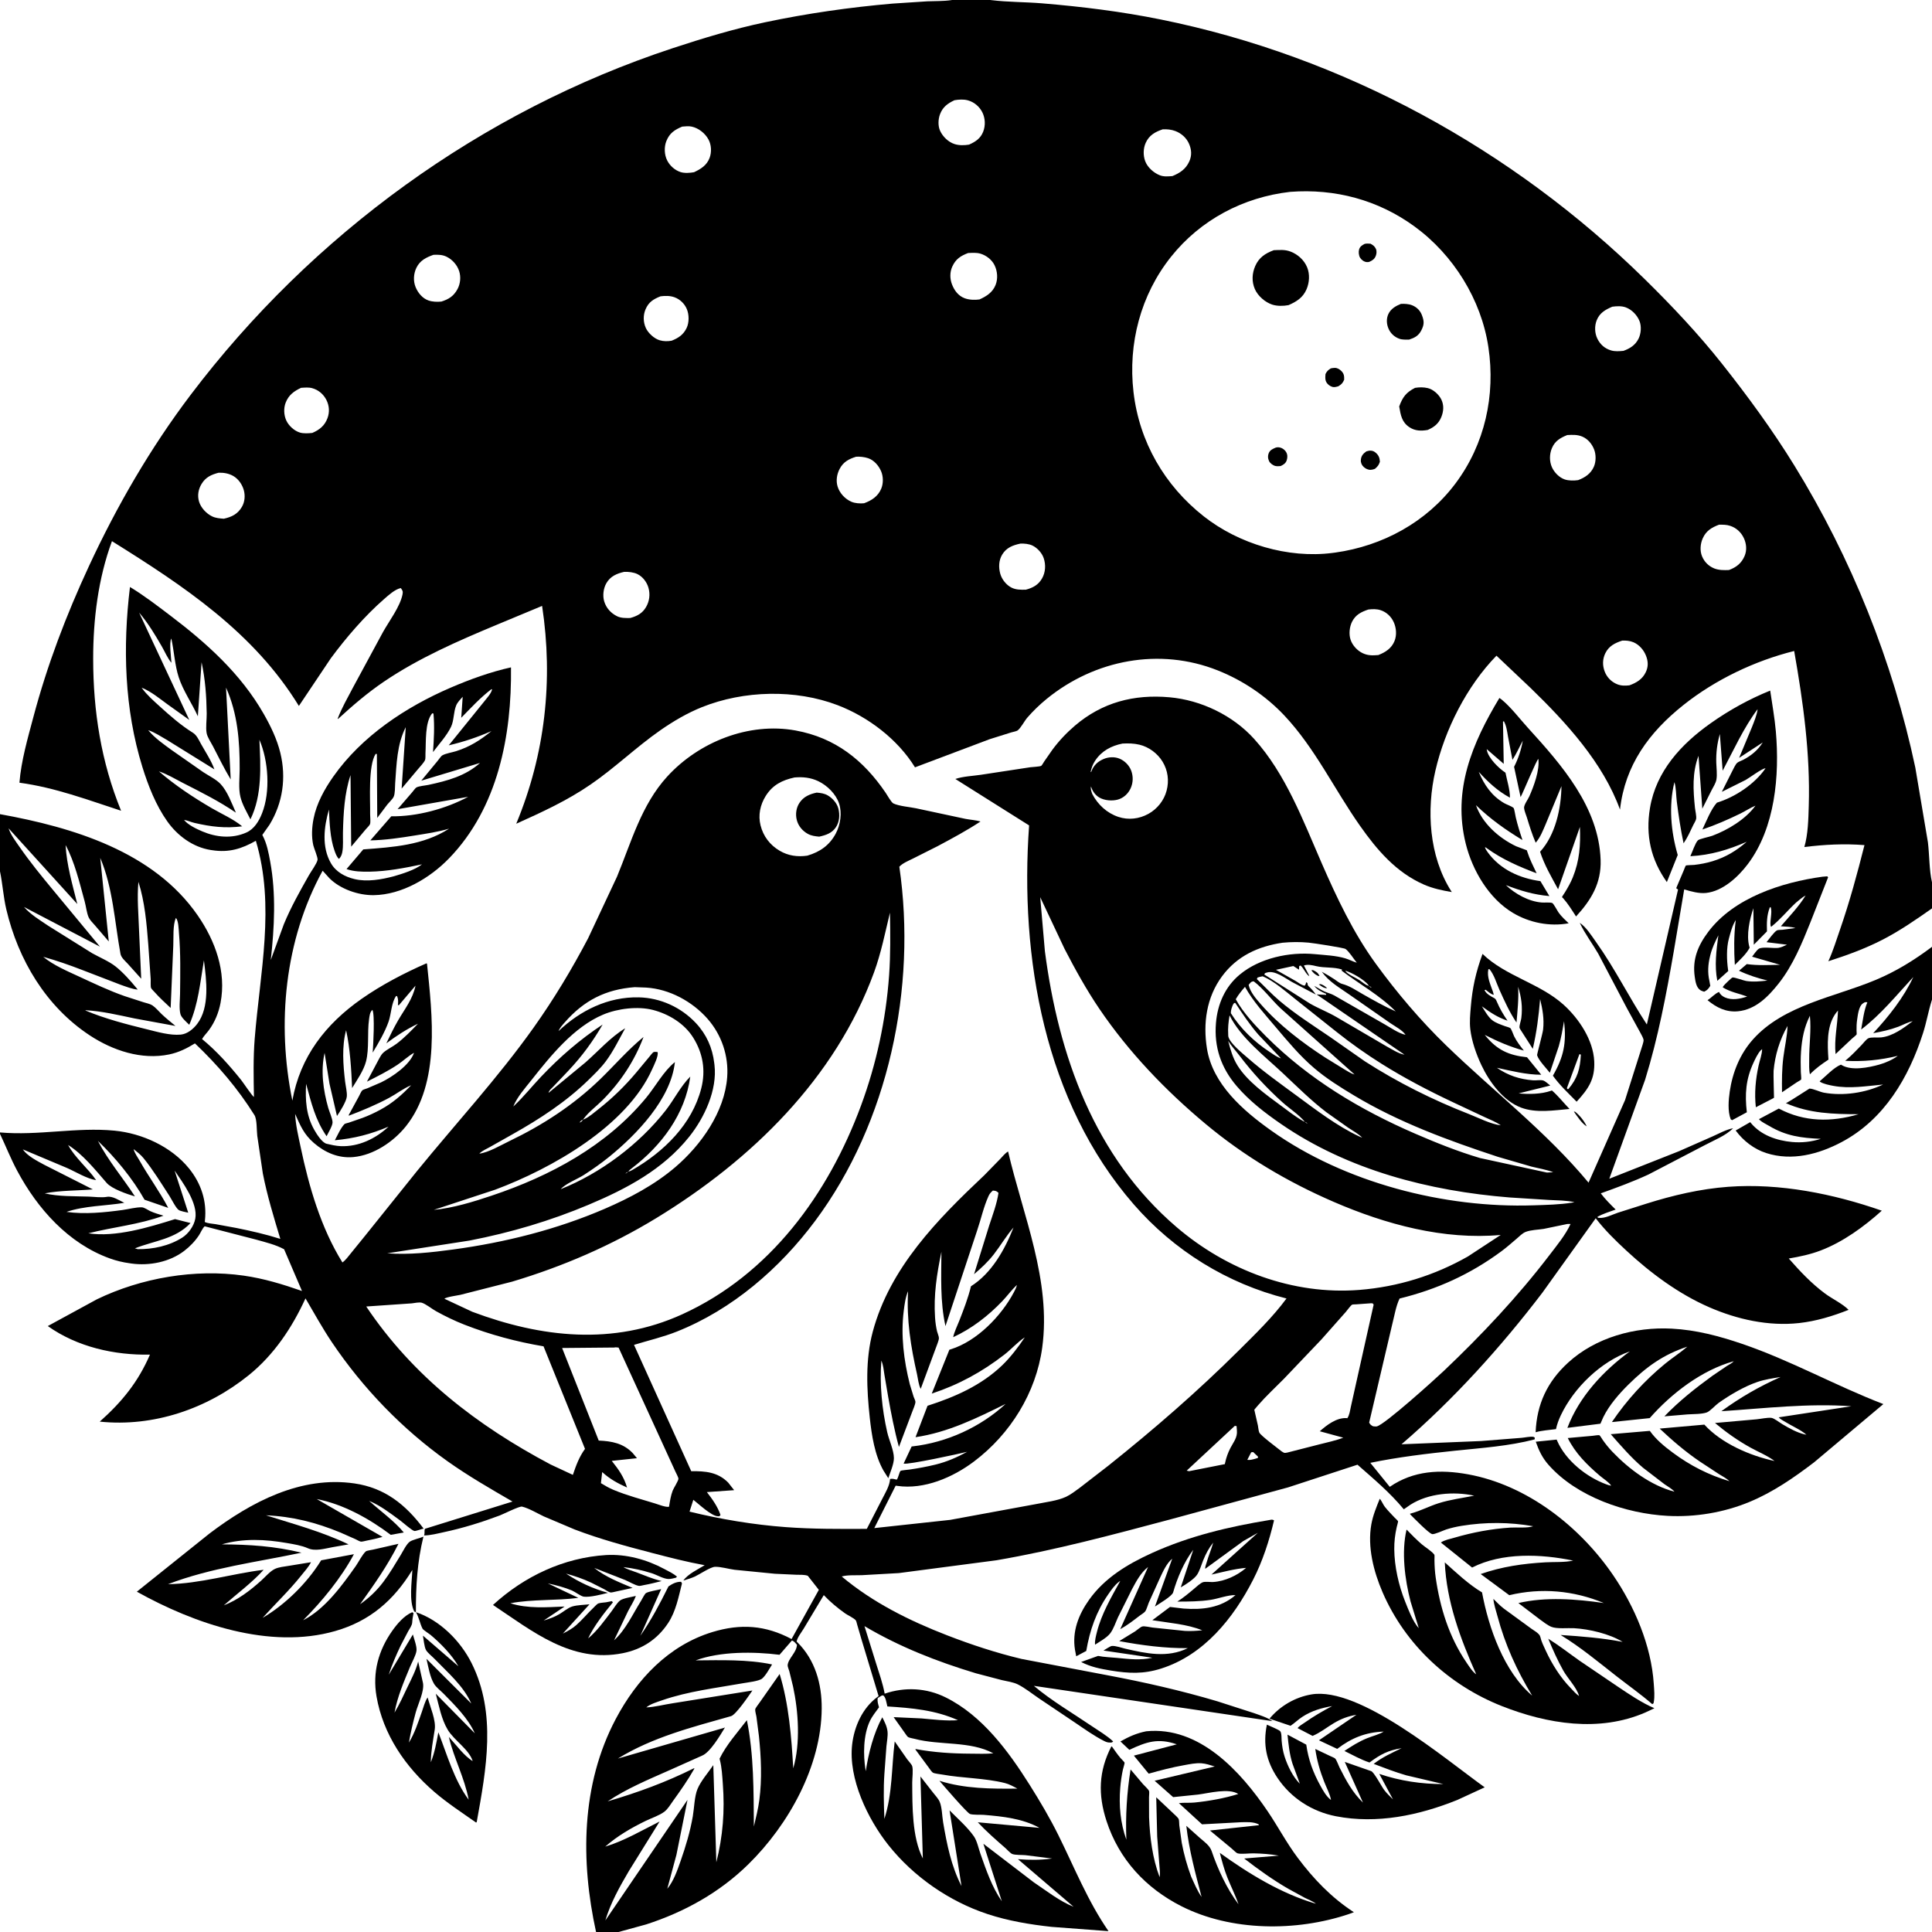 <svg version="1.1" xmlns="http://www.w3.org/2000/svg" style="display: block;" viewBox="0 0 2048 2048" width="1024" height="1024">
<path transform="translate(0,0)" fill="rgb(255,255,255)" d="M 0 0 L 0 2048 L 2048 2048 L 2048 0 L 0 0 z"/>
<path transform="translate(0,0)" fill="rgb(0,0,0)" d="M 2048 962.926 C 2030.99 974.893 2013.96 986.674 1995.41 996.209 C 1977.03 1005.66 1957.76 1012.66 1938.12 1018.94 C 1943.05 1008.24 1946.62 996.557 1950.48 985.424 C 1960.73 955.854 1968.76 926.173 1976.42 895.859 C 1955.02 894.146 1933.94 895.252 1912.68 897.884 C 1916.64 884.166 1916.93 868.595 1917.36 854.37 C 1919.03 798.817 1911.49 744.626 1901.9 690.072 C 1860.08 700.507 1818.25 720.486 1784.5 747.354 C 1748.06 776.366 1722.56 811.075 1717.27 858.185 C 1699.2 808.374 1660.15 765.867 1622.75 729.549 L 1586.32 695.049 C 1554.84 727.371 1531.72 773.119 1521.58 816.926 C 1511.9 858.771 1514.82 907.548 1538.27 944.53 L 1538.98 945.629 C 1528.72 943.89 1518.88 941.844 1509.3 937.636 C 1479.89 924.716 1459.71 901.035 1441.64 875.342 C 1414.59 836.901 1393.89 792.899 1361.51 758.519 C 1341.83 737.622 1317.44 721.226 1290.8 710.633 C 1229.17 686.122 1160.49 699.322 1109.55 740.84 C 1102.3 746.75 1095.01 753.737 1088.91 760.827 C 1085.77 764.485 1082.22 771.643 1078.7 774.309 C 1077.53 775.198 1073.57 775.896 1072.05 776.365 L 1049 783.6 L 969.931 813.4 C 951.645 783.713 920.297 759.878 887.921 747.513 C 843.192 730.432 788.488 731.84 744.148 749.575 C 728.784 755.721 713.927 764.429 700.359 773.856 C 674.637 791.729 652.144 813.661 626.242 831.479 C 601.279 848.653 574.739 860.817 547.235 873.189 C 577.837 799.44 586.638 721.226 574.647 642.286 L 526.54 662.311 C 485.487 679.447 444.067 697.468 407.098 722.504 C 389.563 734.379 373.866 747.883 358.292 762.152 L 357.95 761.811 C 362.174 750.51 368.509 739.696 374.075 729 L 405.97 670.03 C 412.485 658.369 424.2 642.983 426.708 630 C 427.323 626.815 426.718 625.871 424.834 623.37 C 418.481 624.804 411.949 630.861 407.099 635.089 C 386.626 652.935 366.843 675.96 350.72 697.767 L 316.824 748.332 C 268.982 670.247 194.737 621.112 118.678 573.653 C 104.085 613.057 98.752 656.5 98.767 698.317 C 98.786 753.895 107.213 807.715 128.355 859.41 C 92.344 847.721 58.462 834.835 20.612 829.691 C 22.438 806.542 29.38 782.67 35.34 760.244 C 50.099 704.72 70.133 652.182 94.283 600.128 C 123.849 536.404 159.473 474.899 201.894 418.827 C 330.645 248.648 510.181 117.954 713.067 51.087 C 745.172 40.506 777.845 30.616 810.948 23.629 C 855.473 14.23 900.897 7.72 946.226 3.804 L 983.078 1.397 C 991.437 1.065 1000.09 1.356 1008.36 0.147 L 1009.29 0 L 1049.71 0 L 1050.79 0.139 C 1068.5 2.287 1086.78 2.061 1104.6 3.532 C 1146.71 7.006 1188.74 12.223 1230.17 20.596 C 1423.78 59.717 1603.15 157.947 1743.73 296.146 C 1772.29 324.224 1800.23 353.832 1825.12 385.229 C 1852.72 420.041 1878.91 455.824 1902.23 493.688 C 1962.47 591.528 2006.51 701.206 2030.3 813.598 L 2043.68 892.932 C 2045.34 906.574 2044.95 922.095 2048 935.304 L 2048 962.926 z M 1011.77 106.245 C 1004.58 109.613 999.323 113.429 996.437 121.14 C 994.469 126.4 994.167 133.526 996.57 138.708 C 999.46 144.941 1005.25 150.572 1011.85 152.708 C 1016.7 154.279 1022.26 154.132 1027.25 153.307 C 1034.13 150.203 1039.37 146.848 1042.22 139.581 C 1044.75 133.123 1044.45 125.366 1041.35 119.133 C 1038.3 112.993 1032.66 108.187 1026.01 106.372 C 1021.38 105.104 1016.45 105.467 1011.77 106.245 z M 723.167 134.197 C 715.117 137.629 709.806 140.983 706.366 149.563 C 703.848 155.84 704.195 164.084 707.249 170.106 C 710.111 175.751 715.462 180.512 721.52 182.435 C 725.703 183.762 731.446 183.318 735.707 182.558 C 742.932 179.138 749.275 175.227 752.213 167.332 C 754.484 161.229 754.144 153.61 751.012 147.84 C 747.48 141.334 740.607 135.828 733.333 134.228 C 730.029 133.501 726.506 133.92 723.167 134.197 z M 1232.52 137.093 C 1224.52 139.822 1218.18 143.312 1214.53 151.352 C 1211.81 157.317 1211.69 164.711 1213.96 170.84 C 1216.42 177.48 1223.01 183.289 1229.5 185.814 C 1233.78 187.48 1238.31 186.987 1242.78 186.664 C 1250.77 183.383 1257.01 179.291 1260.7 171.083 C 1263.55 164.759 1263.13 158.625 1260.4 152.357 C 1257.68 146.114 1252.31 141.377 1246 138.945 C 1241.74 137.305 1237.05 136.856 1232.52 137.093 z M 1367.6 203.383 C 1318.01 209.053 1272.67 232.911 1241.37 272.15 C 1209.07 312.636 1195.64 364.322 1201.55 415.5 C 1207.65 468.318 1234.51 514.698 1276.14 547.418 C 1313.31 576.622 1365.33 592.176 1412.47 586.134 L 1414.33 585.885 L 1415.24 585.778 C 1465.57 578.776 1512.12 553.548 1542.87 512.5 C 1574.04 470.889 1585.41 419.179 1577.76 368.034 C 1570.2 317.513 1540.65 270.122 1499.51 240.103 C 1460.79 211.849 1415.15 199.774 1367.6 203.383 z M 1026.2 268.224 C 1018.27 271.296 1013.14 274.512 1009.45 282.613 C 1006.78 288.463 1006.83 295.394 1009.12 301.367 C 1011.62 307.9 1015.81 313.611 1022.53 316.132 C 1027.33 317.93 1033.3 318.135 1038.31 317.424 C 1045.71 314.052 1052.17 310.042 1055.35 302.063 C 1058.01 295.422 1057.35 287.376 1054.2 281.017 C 1051.36 275.278 1045.52 270.776 1039.46 268.931 C 1035.17 267.626 1030.62 268.046 1026.2 268.224 z M 459.501 270.117 C 451.788 272.844 445.177 276.064 441.395 283.896 C 438.346 290.21 437.895 298.045 440.634 304.545 C 443.188 310.605 447.887 316.341 454.262 318.526 C 458.529 319.989 463.427 320.129 467.885 319.678 C 475.698 317.211 480.9 313.916 484.916 306.56 C 488.008 300.896 488.716 293.666 486.761 287.5 C 484.69 280.968 479.601 275.221 473.5 272.192 C 468.913 269.916 464.464 269.93 459.501 270.117 z M 700.135 314.117 C 692.716 317.107 687.646 320.076 684.326 327.839 C 681.642 334.114 681.783 341.464 684.6 347.661 C 687.073 353.104 693.429 358.939 699.249 360.679 C 703.383 361.915 707.701 361.897 711.911 361.171 C 719.08 358.371 724.478 354.806 727.872 347.64 C 730.634 341.805 730.541 333.435 728.006 327.5 C 725.593 321.851 720.781 317.216 715 315.119 C 710.261 313.4 705.073 313.457 700.135 314.117 z M 1709.07 325.126 C 1701.76 328.274 1695.72 331.631 1692.58 339.48 C 1690.14 345.581 1690.38 353.088 1693.26 358.988 C 1696.28 365.177 1701.18 369.514 1707.79 371.454 C 1712.11 372.721 1716.53 372.31 1720.95 371.923 C 1727.94 369.345 1733.49 365.902 1736.93 359.005 C 1739.58 353.697 1740.17 345.852 1737.93 340.305 C 1735.39 334.034 1729.88 328.266 1723.5 325.876 C 1719.01 324.195 1713.74 324.485 1709.07 325.126 z M 319.153 411.107 C 311.552 414.685 305.921 418.778 302.799 426.888 C 300.568 432.681 300.874 439.869 303.387 445.537 C 305.909 451.226 311.932 456.758 317.943 458.546 C 321.785 459.689 327.106 459.357 331.066 458.917 C 338.67 455.635 344.129 451.311 347.126 443.322 C 349.54 436.885 349.1 430.03 345.958 423.885 C 342.84 417.789 337.467 413.256 330.85 411.449 C 327.107 410.427 322.984 410.884 319.153 411.107 z M 1661.33 461.17 C 1653.99 464.174 1648.32 467.37 1645.07 475.104 C 1642.4 481.463 1642.3 489.183 1645.21 495.5 C 1647.69 500.902 1652.93 506.272 1658.65 508.209 C 1662.95 509.664 1668.42 509.565 1672.89 508.964 C 1680.28 506.159 1686.37 502.104 1689.62 494.621 C 1691.92 489.305 1691.95 481.89 1689.85 476.5 C 1687.57 470.62 1683.24 465.358 1677.36 462.847 C 1672.06 460.584 1666.93 460.906 1661.33 461.17 z M 907.509 484.137 C 899.79 486.591 894.005 489.581 890.079 497.005 C 887.057 502.716 885.97 509.658 887.939 515.906 C 890.127 522.85 895.832 528.988 902.5 531.872 C 906.463 533.586 911.722 533.873 915.969 533.465 C 924.016 530.501 930.716 526.201 934.159 517.964 C 936.472 512.431 936.386 505.036 933.994 499.5 C 931.402 493.505 926.504 487.793 920.163 485.682 C 916.309 484.399 911.556 483.902 907.509 484.137 z M 231.735 501.11 C 223.99 503.157 218.045 505.792 213.691 512.956 C 210.215 518.675 209.056 525.293 211.002 531.754 C 212.967 538.282 218.686 544.378 224.763 547.339 C 228.7 549.257 232.966 549.542 237.266 549.867 C 245.598 547.997 251.852 545.041 256.384 537.38 C 259.449 532.2 260.048 525.585 258.5 519.792 C 256.871 513.698 252.736 507.661 247.195 504.517 C 242.417 501.807 237.151 500.938 231.735 501.11 z M 1822.25 556.199 C 1814.45 559.169 1808.58 562.594 1804.99 570.626 C 1802.38 576.471 1801.79 583.759 1804.26 589.756 C 1806.72 595.701 1811.34 600.265 1817.32 602.611 C 1822.19 604.517 1827.63 604.446 1832.78 604.246 C 1840.57 601.333 1846.01 597.17 1849.36 589.327 C 1851.96 583.215 1851.31 576.253 1848.5 570.321 C 1845.58 564.168 1840.64 559.629 1834.17 557.445 C 1830.21 556.107 1826.38 556.176 1822.25 556.199 z M 1081.7 576.237 C 1073.7 577.914 1066.82 580.48 1062.34 587.927 C 1058.65 594.063 1058.44 601.553 1060.35 608.299 C 1062.02 614.232 1066.7 620.105 1072.22 622.896 C 1077.03 625.328 1082.19 625.19 1087.41 625.114 C 1094.88 623.093 1100.66 620.116 1104.64 613.104 C 1108.3 606.662 1108.73 598.714 1106.39 591.734 C 1104.56 586.248 1099.79 580.966 1094.64 578.405 C 1090.84 576.516 1085.91 576.092 1081.7 576.237 z M 661.698 606.185 C 653.79 607.992 647.011 610.844 642.765 618.225 C 639.614 623.702 638.643 631.481 640.5 637.547 C 642.652 644.579 647.495 649.904 654.042 653.193 C 658.319 655.342 663.46 655.157 668.132 655.108 C 675.356 653.068 680.892 650.241 684.802 643.572 C 688.459 637.335 689.402 630 687.381 623.021 C 685.648 617.035 681.342 611.317 675.688 608.554 C 671.728 606.62 666.056 606.001 661.698 606.185 z M 1450.44 646.127 C 1442.98 648.685 1437.09 651.541 1433.32 658.892 C 1430.46 664.485 1429.68 672.282 1431.71 678.267 C 1433.73 684.242 1438.9 689.79 1444.58 692.439 C 1450.2 695.06 1455.02 694.857 1461.06 694.385 C 1468.6 691.454 1475.08 687.334 1478.24 679.522 C 1480.78 673.252 1480.17 665.602 1477.4 659.5 C 1474.71 653.595 1469.8 648.926 1463.62 646.853 C 1459.41 645.438 1454.81 645.571 1450.44 646.127 z M 1719.63 679.066 C 1711.94 681.611 1705.5 684.759 1701.73 692.41 C 1698.65 698.682 1698.58 705.517 1701.1 712 C 1703.49 718.132 1708.25 722.921 1714.37 725.363 C 1718.6 727.054 1722.83 726.991 1727.28 726.472 C 1734.77 723.725 1740.93 720.088 1744.54 712.638 C 1747.39 706.741 1747.2 701.192 1744.87 695.188 C 1742.5 689.055 1737.63 683.392 1731.5 680.814 C 1727.75 679.238 1723.64 678.899 1719.63 679.066 z"/>
<path transform="translate(0,0)" fill="rgb(0,0,0)" d="M 1451.68 277.5 C 1450.63 277.746 1450.16 277.923 1448.99 277.841 C 1446 277.633 1443.24 275.609 1441.71 273.119 C 1440.35 270.907 1439.96 266.976 1440.68 264.5 C 1441.64 261.249 1443.82 260.014 1446.64 258.5 C 1448.97 258.018 1450.44 258.178 1452.8 258.345 C 1455.42 259.819 1457.15 260.911 1458.5 263.783 C 1459.5 265.909 1459.28 268.898 1458.47 271.037 C 1457.11 274.608 1455.02 275.944 1451.68 277.5 z"/>
<path transform="translate(0,0)" fill="rgb(0,0,0)" d="M 1365.85 323.461 C 1360.33 324.489 1353.82 324.621 1348.45 322.837 C 1340.99 320.353 1333.33 313.659 1330.19 306.406 C 1326.75 298.445 1327.17 289.924 1330.58 282.053 C 1334.54 272.899 1341.34 268.557 1350.29 265.21 C 1356.69 265.018 1361.86 264.351 1368.04 266.69 C 1375.75 269.608 1382.58 275.803 1385.68 283.517 C 1388.56 290.68 1388.05 299.378 1385.08 306.425 C 1381.28 315.46 1374.4 319.771 1365.85 323.461 z"/>
<path transform="translate(0,0)" fill="rgb(0,0,0)" d="M 1493.74 359.991 C 1490.33 360.015 1486.53 360.242 1483.28 359.062 C 1478.19 357.209 1474.18 353.545 1471.97 348.58 C 1469.75 343.62 1469.41 337.726 1471.79 332.765 C 1474.45 327.226 1479.62 324.316 1485.04 322.121 C 1488.89 321.943 1493.25 322.146 1496.87 323.583 C 1501.72 325.511 1505.42 329.129 1507.27 334 C 1509.74 340.475 1509.88 344.061 1506.53 350.446 C 1503.6 356.018 1499.52 358.107 1493.74 359.991 z"/>
<path transform="translate(0,0)" fill="rgb(0,0,0)" d="M 1418.64 409.5 C 1417.24 409.915 1415.5 410.381 1414 410.351 C 1411.6 410.302 1409.03 408.742 1407.42 407.053 C 1404.38 403.87 1404.81 400.575 1405.07 396.5 C 1406.67 393.354 1407.74 392.398 1410.72 390.5 C 1412.12 390.25 1413.56 389.94 1415 389.96 C 1417.72 389.998 1420.06 391.434 1421.93 393.311 C 1424.75 396.15 1424.96 398.656 1424.88 402.5 C 1423.34 406.095 1421.99 407.503 1418.64 409.5 z"/>
<path transform="translate(0,0)" fill="rgb(0,0,0)" d="M 1513.38 455.772 C 1506.44 456.954 1500.06 456.887 1494 452.854 C 1485.82 447.413 1484.76 439.806 1483.21 430.862 C 1486.86 420.991 1490.41 416.065 1499.97 411.151 C 1504.42 410.406 1509.08 410.366 1513.5 411.402 C 1519.34 412.77 1525.29 418.187 1527.87 423.5 C 1530.78 429.476 1530.32 435.972 1527.89 442 C 1525.06 449.031 1520.2 452.868 1513.38 455.772 z"/>
<path transform="translate(0,0)" fill="rgb(0,0,0)" d="M 1357.5 494.037 C 1355.73 494.194 1353.74 494.363 1352 493.971 C 1349.5 493.408 1346.41 491.173 1345.29 488.848 C 1343.88 485.949 1343.8 482.929 1345.08 480 C 1346.39 476.984 1349.47 475.693 1352.3 474.5 C 1353.37 474.244 1353.8 474.079 1355.01 474.132 C 1358.3 474.276 1361.45 476.231 1363.21 478.981 C 1364.96 481.72 1364.96 485.015 1363.95 488 C 1362.84 491.243 1360.43 492.664 1357.5 494.037 z"/>
<path transform="translate(0,0)" fill="rgb(0,0,0)" d="M 1457.5 496.975 C 1456.07 497.542 1454.72 497.928 1453.17 498.024 C 1450.26 498.203 1447.57 496.854 1445.48 494.917 C 1443.44 493.015 1442.32 490.34 1442.56 487.5 C 1442.92 483.193 1445.01 480.896 1448.37 478.5 C 1449.57 478.191 1451.22 477.658 1452.5 477.676 C 1454.97 477.711 1456.6 478.404 1458.44 480.007 C 1461.5 482.664 1462.57 485.565 1462.75 489.5 C 1461.54 493.08 1460.36 494.536 1457.5 496.975 z"/>
<path transform="translate(0,0)" fill="rgb(0,0,0)" d="M 1077.95 1362.08 C 1072.32 1367.38 1067.71 1373.79 1062.35 1379.4 C 1047.44 1394.97 1030.04 1408.44 1010.41 1417.47 C 1011.59 1411.75 1014.69 1405.64 1016.84 1400.15 C 1021.55 1388.06 1026.21 1376.15 1029.26 1363.5 C 1051.25 1349.6 1065.04 1324.8 1074.39 1301.18 C 1066.68 1310.01 1060.69 1320.35 1053.5 1329.63 C 1047.33 1337.59 1040.21 1344.18 1032.55 1350.68 L 1048.65 1298.9 C 1052.32 1287.75 1056.7 1276.13 1058.44 1264.5 C 1056.09 1262.33 1055.72 1262.43 1052.5 1262.03 C 1050.45 1263.8 1049.11 1265.24 1047.96 1267.72 C 1042.7 1279.18 1039.88 1292.49 1035.78 1304.46 L 1002.24 1405.7 C 996.467 1379.94 997.797 1353.16 997.939 1326.93 C 993.07 1350.83 989.574 1372.31 991.202 1396.88 C 991.522 1401.71 992.208 1406.6 993.329 1411.31 C 993.757 1413.11 995.333 1416.77 995.293 1418.45 C 995.228 1421.18 992.862 1426.3 991.993 1429 L 976.013 1472.2 C 973.776 1468.48 973.064 1461.1 972.081 1456.76 C 965.478 1427.58 960.833 1398.74 962.612 1368.71 C 959.796 1375.17 958.869 1382.74 957.993 1389.67 C 954.728 1415.5 958.109 1442.17 964.407 1467.25 L 968.461 1480.55 C 968.841 1481.64 970.468 1485 970.413 1486.04 C 970.254 1489.03 967.921 1493.91 966.887 1496.83 L 952.907 1533.81 C 948.09 1516.29 944.684 1498.5 941.492 1480.63 L 937.561 1457.48 C 936.749 1452.42 936.344 1447.05 934.282 1442.32 C 932.304 1467.35 934.918 1493.72 940.492 1518.2 C 942.405 1526.6 947.538 1537.27 947.575 1545.65 C 947.603 1551.97 943.627 1560.85 941.642 1566.96 L 936.5 1558.85 C 927.189 1542.41 924.031 1521.47 922.002 1502.93 C 918.71 1472.85 917.239 1441.22 925.14 1411.74 C 943.374 1343.7 993.684 1292.67 1043.46 1245.74 L 1060.12 1228.67 C 1062.71 1225.98 1065.38 1222.49 1068.61 1220.62 C 1084.46 1288.8 1114.53 1357.21 1104.79 1428.56 C 1098.26 1476.45 1070.96 1520.24 1032.52 1549.22 C 1010.14 1566.09 979.715 1579.26 951.097 1575.1 L 949.453 1574.85 L 926.773 1619.85 L 1007.25 1611.13 L 1097.74 1594.48 C 1107.95 1592.37 1120.79 1591.03 1130.22 1586.59 C 1135.23 1584.23 1140 1580.41 1144.49 1577.2 L 1174.8 1553.76 C 1223.23 1515.12 1269.53 1474.97 1313.48 1431.25 C 1330.94 1413.87 1349.08 1396.33 1363.74 1376.45 C 1300.82 1360.65 1244.44 1325.66 1201.83 1276.7 C 1107.15 1167.93 1080.83 1015.06 1090.89 874.962 L 1012.71 825.742 C 1020.76 822.979 1031.16 822.58 1039.68 821.319 L 1092.25 813.307 C 1094.33 812.993 1102.31 812.736 1103.8 811.776 C 1104.48 811.339 1106.36 807.984 1106.94 807.141 L 1115.56 794.772 C 1122.45 785.429 1130.61 776.783 1139.44 769.253 C 1168.45 744.511 1201.91 735.817 1239.65 739.137 C 1273.14 742.085 1306.92 758.319 1329.48 783.32 C 1362.97 820.426 1381.38 869.916 1401.06 915.034 C 1417.16 951.932 1434.67 988.987 1458.42 1021.63 C 1480.76 1052.34 1506.07 1082.15 1533.37 1108.55 C 1583.44 1156.99 1639.2 1199.83 1683.93 1253.66 L 1722.6 1166.22 L 1739.65 1112.46 C 1740.28 1110.05 1742.54 1104.43 1742.25 1102.26 C 1741.99 1100.31 1739.77 1096.59 1738.86 1094.78 L 1724.52 1068.6 L 1694.24 1011.01 C 1687.89 1000.05 1679.98 989.728 1674.61 978.245 C 1681.51 982.806 1687.14 991.954 1691.9 998.62 C 1711.93 1026.69 1726.9 1057.34 1745.72 1085.99 L 1778.54 944.034 L 1778.82 943 L 1776.84 941.5 L 1784.77 922.809 C 1785.1 922.044 1786.67 917.798 1787.1 917.469 C 1787.59 917.097 1794.86 916.965 1796 916.832 C 1802.45 916.082 1809.28 914.803 1815.5 912.882 C 1829.67 908.501 1840.44 901.945 1851.59 892.313 C 1831.98 900.872 1813.28 906.48 1791.84 907.605 C 1793.85 903.373 1796.87 893.913 1799.83 890.789 C 1801.26 889.284 1812.34 887.004 1815.1 885.965 C 1831.73 879.706 1850.31 868.557 1860.88 854.027 L 1861.87 853.04 L 1860.88 854.027 C 1855.22 856.37 1850.18 859.824 1844.68 862.505 C 1831.55 868.902 1818.43 874.601 1804.61 879.316 C 1808.53 871.046 1813.82 857.585 1820.02 850.856 C 1839.33 844.952 1860.09 831.144 1871.54 814.413 C 1867.8 814.469 1854.6 824.525 1850.44 826.799 L 1825.21 839.375 L 1836.33 817.248 C 1837.67 814.812 1839.43 810.616 1841.41 808.701 C 1842.65 807.501 1846.33 806.252 1847.97 805.391 C 1856.44 800.938 1863.43 795.196 1868.57 787.05 L 1843.54 803.369 L 1857.14 770.801 C 1859.46 764.77 1862.35 758.183 1863.14 751.747 C 1848.52 771.17 1837.53 795.456 1826.09 817.004 L 1823.1 778.048 C 1820.24 788.163 1819.01 798.029 1819.32 808.548 C 1819.48 814.106 1820.42 820.911 1819.48 826.346 C 1818.81 830.157 1816.07 834.361 1814.28 837.812 L 1804.52 857.243 L 1800.48 801.192 C 1793.67 819.273 1794.8 837.366 1796.73 856.3 C 1797.04 859.352 1798.51 865.274 1797.97 868.111 C 1797.61 870.023 1795.82 872.698 1794.93 874.569 C 1791.83 881.12 1788.77 887.945 1784.68 893.942 C 1781.54 879.341 1779.37 864.589 1777.48 849.778 C 1776.66 843.318 1776.83 835.165 1774.96 829.087 C 1768.76 854.141 1771.24 881.623 1778.46 906.327 L 1766.94 935.038 C 1749.93 911.106 1744.25 885.509 1749.02 856.66 C 1755.49 817.612 1781.98 788.876 1813.34 766.698 C 1832.91 752.853 1854.27 741.013 1876.49 732.058 C 1878.57 746.488 1881.2 760.804 1882.47 775.346 C 1886.53 821.867 1881.78 877.469 1852.79 915.939 C 1842.53 929.553 1826.28 944.678 1808.5 946.562 C 1801 947.356 1792.46 944.988 1785.33 942.776 L 1774.19 1008.96 C 1766.2 1054.83 1757.66 1100.03 1743.87 1144.62 L 1705.92 1249.52 L 1779.65 1220.39 L 1815.56 1204.57 C 1822.28 1201.56 1829.92 1197.34 1837.13 1195.98 C 1829.54 1203.83 1816.7 1208.79 1807.03 1213.97 L 1747.5 1244.99 C 1731 1252.63 1713.99 1258.86 1696.89 1265 C 1701.63 1271.28 1707.07 1276.67 1712.67 1282.18 C 1706.42 1284.54 1698.94 1286.59 1693.25 1290 C 1694.12 1291.01 1693.67 1290.88 1694.84 1291 C 1701.41 1291.69 1708.84 1287.56 1715.11 1285.5 L 1744.92 1276.04 C 1773.2 1267.1 1802.5 1260.22 1832.16 1258.04 C 1886.64 1254.04 1943.43 1265.43 1994.78 1283.37 C 1976.01 1300.28 1953.72 1316.51 1930.06 1325.54 C 1918.86 1329.81 1907.92 1332.06 1896.18 1334.08 C 1908.15 1347.67 1919.96 1360.32 1934.59 1371.19 C 1942.12 1376.79 1953.17 1381.94 1959.59 1388.5 C 1942.7 1395.16 1925.26 1400.5 1907.15 1402.49 C 1874.76 1406.06 1841.52 1398.64 1811.95 1385.77 C 1779.36 1371.59 1749.87 1349.65 1723.87 1325.56 C 1712.23 1314.78 1701.24 1304.02 1691.52 1291.43 L 1635.02 1370.26 C 1591.16 1427.81 1540.63 1483.79 1485.65 1531 L 1570.03 1527.56 L 1612.92 1524.16 C 1616.05 1523.91 1622.64 1522.49 1625.5 1523.14 C 1626.05 1523.27 1626.46 1523.71 1626.95 1524 L 1626.79 1525.81 C 1599.56 1532.95 1570.74 1534.86 1542.83 1537.77 C 1512.91 1540.9 1482 1544.56 1452.58 1550.67 L 1473.2 1576.11 C 1498.4 1558.8 1526.7 1557.47 1556.2 1562.84 C 1618.71 1574.23 1674.63 1617.99 1709.98 1669.74 C 1732.81 1703.17 1750.43 1744.35 1753.08 1785.15 C 1753.49 1791.5 1754.24 1798.26 1753.02 1804.54 C 1752.73 1806.01 1752.99 1805.36 1751.48 1806.5 C 1739.41 1795.97 1726.15 1786.69 1713.53 1776.82 C 1694.35 1761.82 1675.16 1745.81 1654.33 1733.16 C 1676.73 1734.62 1697.94 1736.29 1720.07 1740.47 C 1706.15 1731.9 1684.66 1726.87 1668.5 1725.96 C 1661.97 1725.59 1650.2 1726.91 1644.41 1724.48 C 1640.22 1722.71 1635.81 1719.16 1632.12 1716.5 L 1609.52 1699.31 C 1638.56 1692.51 1670.89 1695.07 1700.13 1699.28 C 1668.13 1685.98 1633.75 1682.86 1599.9 1690.97 L 1569.58 1668.55 C 1592.05 1660.67 1614.48 1657.49 1638.16 1656.13 C 1647.51 1655.58 1658.61 1656.35 1667.65 1654.29 C 1633.59 1647.27 1592.33 1645.42 1560.5 1661.66 L 1527.38 1635.14 C 1531.05 1632.5 1537.4 1631.28 1541.77 1630.01 C 1561.16 1624.36 1580.99 1620.6 1601.15 1619.31 C 1608.15 1618.86 1618.96 1620.06 1625.29 1617.87 C 1599.99 1613.45 1574.69 1613.34 1549.34 1617.46 C 1543.84 1618.35 1538.32 1619.61 1533.02 1621.32 C 1530.28 1622.2 1520.48 1626.79 1518.13 1626.2 C 1514.3 1625.23 1498.56 1608.98 1494.89 1605.31 L 1494.73 1604.57 L 1496.15 1604.18 C 1506.09 1601.45 1515.18 1596.58 1525 1593.48 C 1537.31 1589.58 1550.1 1588 1562.72 1585.48 C 1540.96 1580.74 1514.05 1582.91 1495.03 1595.11 L 1488.1 1599.92 C 1473.12 1581.9 1456.47 1568 1439 1552.64 L 1365.41 1576.69 L 1240.48 1610.66 C 1179.5 1626.9 1118.52 1643.27 1056.26 1653.96 L 952.797 1667.54 L 913.652 1669.75 C 907.141 1670 898.429 1669.36 892.236 1671.13 C 925.29 1698.84 964.056 1718.05 1004.08 1733.54 C 1029.79 1743.49 1056.03 1752.14 1082.87 1758.53 L 1173.68 1775.79 C 1212.97 1783.18 1252.13 1792.06 1290.45 1803.45 L 1329.32 1815.98 C 1335.9 1818.37 1343.13 1820.43 1348.87 1824.5 L 1095.94 1787.07 C 1114.46 1802.75 1137.09 1815.99 1157.26 1829.69 C 1164.71 1834.75 1173.47 1839.83 1179.99 1846 C 1178.72 1847.23 1178.55 1847.15 1176.78 1847.18 C 1174.43 1847.23 1172.72 1846.69 1170.63 1845.64 C 1159.8 1840.19 1149.66 1832.86 1139.63 1826.08 L 1101.43 1800.41 C 1094.22 1795.51 1086.79 1789.5 1079.05 1785.59 C 1074.08 1783.08 1067.41 1782.26 1062 1780.98 L 1034.47 1773.75 C 993.402 1761.38 953.365 1745.69 916.382 1723.76 L 928.855 1763.82 C 932.141 1774.22 935.825 1784.62 937.79 1795.36 C 959.321 1788.03 982.071 1789.2 1002.54 1799.36 C 1041.18 1818.55 1068.95 1856.3 1091.38 1891.88 C 1102.37 1909.33 1112.81 1926.96 1121.97 1945.44 C 1138.97 1979.73 1153.18 2015.51 1175.07 2047.1 L 1114.71 2042.56 C 1091.76 2040.04 1068.76 2036.24 1046.79 2028.98 C 1006.17 2015.55 968.336 1989.35 941.761 1955.88 C 919.81 1928.24 899.097 1885.32 903.322 1849.16 C 905.553 1830.06 914.188 1810.78 929.86 1799.02 L 931.352 1797.94 L 912.926 1736.87 L 908.576 1721.92 C 908.271 1720.94 907.756 1718.32 907.154 1717.61 C 904.982 1715.07 898.783 1712.32 895.841 1710.24 C 887.911 1704.65 879.915 1697.95 873.247 1690.89 L 851.968 1726.38 C 849.793 1730 844.969 1736.15 844.472 1740.12 L 845.323 1740.95 C 864.153 1759.69 871.222 1785.08 871.047 1811.04 C 870.637 1872.12 836.008 1934.22 793.374 1976.12 C 762.807 2006.15 725.67 2026.79 685 2039.95 L 655.641 2048 L 631.845 2048 C 615.334 1972.77 615.883 1891.8 652.768 1822.11 C 674.976 1780.15 708.724 1744.23 755.067 1730.07 C 785.152 1720.88 811.486 1722.78 839.086 1737.46 L 867.993 1685.31 L 856.289 1670.39 C 852.508 1669.05 848.033 1669.43 844.035 1669.29 L 821.363 1668.25 L 778.609 1664.02 C 772.228 1663.18 764.215 1660.73 757.922 1660.89 C 753.208 1661.01 741.657 1668.84 736.955 1671.03 C 732.935 1672.9 728.616 1674.14 724.377 1675.42 C 729.221 1668.52 739.782 1663.61 746.996 1659.18 C 728.019 1655.76 709.629 1650.98 691 1646.14 C 663.309 1638.94 635.912 1631.49 609.124 1621.29 L 576.457 1607.45 C 569.496 1604.19 560.76 1598.85 553.389 1597.06 C 550.691 1596.4 533.287 1605.14 529.71 1606.48 C 510.559 1613.68 490.723 1619.85 470.707 1624.12 C 463.909 1625.57 456.419 1627.6 449.5 1627.64 C 450.625 1624.9 449.447 1623.1 450.5 1620.58 L 543.297 1591.71 C 519.88 1578.13 496.55 1564.72 474.454 1549.03 C 426.543 1515 384.759 1471.72 351.941 1423.02 C 341.784 1407.94 333.053 1391.99 323.837 1376.34 C 309.722 1407.22 290.522 1436.03 263.917 1457.58 C 219.741 1493.35 162.811 1512.9 105.739 1506.98 C 129.179 1486.13 146.443 1464.99 158.964 1435.95 C 121.21 1436.7 81.793 1427.81 50.658 1405.68 L 102.69 1377.33 C 149.75 1354.57 206.526 1344.81 258.409 1352.23 C 279.782 1355.28 299.812 1361.41 320.122 1368.51 L 301.154 1324.26 C 292.172 1319.37 281.358 1316.82 271.563 1314.06 L 216.935 1299.92 C 214.4 1302.34 212.848 1306.52 210.874 1309.5 C 206.702 1315.81 201.23 1321.44 195.234 1326.03 C 179.854 1337.81 158.398 1342.01 139.443 1339.4 L 137.5 1339.11 C 130.227 1338.13 123.444 1336.52 116.529 1334.03 C 72.463 1318.17 39.748 1281.34 18.188 1240.99 C 11.385 1228.26 6.167 1214.97 0 1201.96 L -0 1200.43 C 40.694 1204.04 81.046 1194.64 121.397 1198.54 C 150.68 1201.37 181.593 1215.47 200.346 1238.58 C 213.155 1254.37 219.437 1273.27 217.248 1293.56 L 217.05 1295.32 C 220.345 1296.96 224.979 1297.08 228.619 1297.68 L 250.709 1301.73 C 266.329 1304.9 281.973 1308.44 297.166 1313.28 C 290.236 1290.37 283.186 1267.38 278.605 1243.87 L 272.694 1203.91 C 272.017 1198.21 272.511 1186.49 269.736 1182.07 C 252.006 1153.77 230.821 1129 206.653 1106.04 C 197.975 1111.39 189.369 1115.66 179.325 1117.75 C 150.073 1123.82 119.534 1113.59 95.162 1097.55 C 48.712 1066.96 19.314 1017.43 6.699 964.024 C 3.542 950.66 2.785 937.043 0 923.664 L 0 863.039 C 77.013 876.985 162.756 902.539 209.63 970.445 C 228.222 997.379 240.1 1030.03 233.79 1063.06 C 231.799 1073.49 227.794 1083.35 221.5 1091.94 C 219.161 1095.13 216.146 1098.02 214.187 1101.44 C 229.706 1114.18 243.025 1129.15 255.575 1144.77 C 257.813 1147.56 267.59 1162.27 269.189 1162.8 C 268.834 1142.2 268.352 1121.62 269.994 1101.06 C 275.576 1031.18 291.89 960.104 271.204 891.275 C 256.11 899.835 242.535 903.984 225 901.264 L 223.221 901.001 C 204.49 898.038 188.147 885.922 177.373 870.742 C 165.246 853.658 157.087 832.899 150.918 813 C 131.822 751.401 130.05 685.904 137.772 622.246 C 152.715 631.278 166.549 641.936 180.445 652.465 C 219.064 681.726 255.251 714.186 279.563 756.789 C 286.946 769.727 293.622 783.522 297.165 798.062 C 303.581 824.4 299.823 851.098 285.703 874.228 L 278.054 885.072 L 278.561 886.017 C 282.96 894.499 284.725 904.081 286.438 913.396 C 292.738 947.651 290.852 983.234 287.039 1017.64 L 300.884 979.741 C 308.33 961.703 317.83 944.822 327.425 927.874 C 329.802 923.676 335.628 915.849 336.598 911.59 C 337.16 909.12 332.792 899.151 332.088 895.987 C 330.045 886.797 330.587 877.008 332.389 867.831 C 335.571 851.629 343.926 836.548 353.336 823.178 C 383.524 780.288 430.023 749.524 477.653 728.973 C 497.989 720.199 520.003 712.241 541.671 707.436 C 542.535 779.433 527.903 856.343 476.013 909.892 C 455.759 930.793 425.957 948.515 396.129 948.91 C 379.938 949.124 360.788 942.527 349.221 930.99 L 342.003 922.994 C 301.691 996.542 293.14 1085.03 309.903 1166.69 C 318.145 1120.17 345.151 1085.55 383.309 1058.83 C 404.413 1044.05 428.408 1031.54 451.94 1021.22 L 452.635 1021.47 C 458.262 1075.93 467.087 1148.11 430.163 1194.03 C 416.975 1210.43 395.981 1224.59 374.562 1226.55 C 358.792 1228 344.513 1221.79 332.761 1211.63 C 322.072 1202.38 318.424 1193.28 312.843 1180.81 C 313.396 1192.76 316.256 1204.32 318.703 1216 C 327.468 1257.81 340.198 1301.67 362.981 1338.25 C 366.428 1335.85 369.275 1331.74 371.958 1328.5 L 386.915 1310.08 L 441.994 1241.43 C 483.286 1190.76 527.863 1142.52 565.749 1089.19 C 587.235 1058.94 606.179 1027.44 623.425 994.625 L 654.017 929.395 C 669.25 892.579 679.789 853.271 707.309 823.149 C 740.755 786.542 793.727 765.305 843.301 774.332 C 885.29 781.977 915.222 805.66 938.797 840.329 C 940.312 842.556 944.852 850.696 947.043 851.701 C 953.414 854.623 964.014 855.366 971 856.811 L 1023.34 868.013 C 1028.59 869.019 1034.31 869.359 1039.41 870.809 C 1024.9 880.377 1009.33 888.738 994 896.914 L 967.791 910.12 C 963.268 912.36 956.707 915.015 953.327 918.77 C 972.029 1046.87 941.917 1189.75 864.085 1294.24 C 826.525 1344.66 776.271 1388.16 717.416 1411.55 C 702.581 1417.44 687.273 1420.94 672.076 1425.61 L 732.742 1559.54 C 747.538 1559.35 760.915 1560.38 771.949 1571.65 L 778.215 1579.64 L 749.315 1581.68 C 755.015 1589 760.814 1597.12 763.768 1606 C 762.234 1607.52 763.002 1607.34 760.925 1607.29 C 754.105 1607.11 740.654 1594.24 734.961 1589.86 L 730.934 1602.38 C 764.017 1610.48 798.922 1616.29 832.91 1618.81 C 861.483 1620.94 890.223 1620.78 918.86 1620.66 L 935.081 1589.14 C 938.336 1582.68 943.107 1575.09 943.5 1567.79 C 945.99 1567.2 948.175 1567.93 950.598 1568.5 C 952.383 1566.39 953.251 1560.39 954.666 1559.15 C 955.286 1558.61 962.884 1557.97 964.146 1557.79 C 973.401 1556.43 982.651 1554.74 991.741 1552.52 C 1003.55 1549.63 1014.59 1544.82 1025.21 1538.99 C 1017.23 1540.98 962.107 1553 957.874 1551.46 L 966.394 1533.31 L 967.58 1533.19 C 1003.7 1529.06 1039.36 1512.81 1066 1488.21 C 1035.12 1503.43 1004.97 1518.38 970.5 1523.48 L 983.219 1490.18 C 1012.24 1480.86 1040.09 1468.67 1062.39 1447.25 C 1071.24 1438.74 1079.49 1427.88 1086.32 1417.66 C 1078.57 1422.67 1072.2 1430.13 1064.84 1435.84 C 1041.02 1454.3 1016.33 1467.8 987.691 1477.27 L 1006.39 1430.75 L 1007.83 1430.31 C 1035.59 1421.74 1061.45 1395.01 1074.73 1369.89 C 1076.06 1367.37 1077.41 1364.89 1077.95 1362.08 L 1078.78 1361.01 L 1077.95 1362.08 z M 150.154 728.957 L 150.648 729.663 C 155.721 736.663 162.871 742.935 169.283 748.758 C 180.228 758.7 191.857 768.902 204.423 776.704 C 208.683 779.35 210.75 784.495 213.151 788.751 C 217.892 797.157 224.06 806.534 227.288 815.57 L 176.992 784.385 C 170.704 780.816 163.994 776.268 157.139 774.01 L 156.063 773.085 L 157.139 774.01 L 157.665 774.659 C 164.263 782.52 174.234 789.51 182.522 795.501 L 215.48 818.523 C 221.277 822.354 229.154 826.128 233.824 831.076 C 240.986 838.665 245.844 851.92 250.078 861.47 C 232.304 849.31 212.924 839.642 193.771 829.882 C 185.5 825.667 177.286 820.577 168.45 817.68 C 185.601 832.513 205.109 845.414 224.687 856.829 C 235.39 863.07 247.144 868.034 256.727 875.954 C 238.575 878.219 224.047 876.423 206.259 872.353 C 202.558 871.506 198.713 869.673 195.068 869.093 L 193.226 868.065 L 195.068 869.093 C 199.178 874.423 208.283 878.693 214.38 881.293 C 229.281 887.648 245.854 889.25 261.033 882.569 C 269.517 878.834 274.489 870.448 277.781 862.119 C 286.792 839.319 284.598 806.553 274.987 784.151 C 276.235 812.075 278.105 842.845 265.461 868.518 C 261.667 860.997 256.989 853.21 254.904 844.99 C 252.627 836.011 254.024 824.501 254.059 815.202 C 254.171 785.442 251.867 756.306 239.602 728.901 L 244.562 826.244 C 237.709 814.906 231.793 802.747 225.697 790.976 C 223.602 786.931 219.784 781.46 219.006 777 C 217.952 770.965 219.211 762.629 219.114 756.259 C 218.831 737.704 217.588 720.173 213.671 702.001 L 209.734 759.294 C 203.53 745.651 194.078 732.121 189.485 718.013 C 185.236 704.964 184.613 690.292 181.577 676.823 C 179.19 681.455 181.414 696.836 181.74 702.591 C 177.625 697.821 174.847 691.018 171.675 685.5 C 164.454 672.939 156.913 660.408 147.483 649.386 L 200.642 763.127 L 177.413 746.499 C 168.831 740.262 160.042 732.922 150.154 728.957 L 149.226 728.131 L 150.154 728.957 z M 1387.93 1034.84 C 1384.3 1032.66 1382.11 1026.62 1378.72 1023.5 L 1377.22 1024.01 L 1376.96 1027.91 L 1371 1024.03 L 1352.54 1028.06 L 1373.11 1039.68 C 1376.4 1041.54 1379.21 1044.22 1383 1044.88 C 1384.2 1043.32 1384.24 1043.04 1384.5 1041.18 L 1385.91 1042 C 1386.24 1043.63 1386.05 1044.48 1387.32 1045.6 C 1390.33 1048.26 1392.54 1050.99 1394.84 1054.27 L 1369.5 1040.92 C 1362.37 1036.99 1351.39 1028.17 1342.84 1030.96 C 1341.08 1031.53 1341.01 1031.29 1340.17 1033 L 1388.71 1063.87 C 1397.88 1069.11 1407.93 1072.94 1416.94 1078.25 L 1470 1109.29 C 1475.6 1112.3 1482.62 1117.01 1488.82 1118 L 1489.99 1118.86 L 1488.82 1118 L 1395.65 1054.13 L 1405.82 1054.61 L 1405.68 1053.5 C 1400.72 1051.28 1396.56 1049.46 1393.12 1045.09 C 1396.79 1046.92 1400.29 1049.39 1404 1051.03 C 1407.48 1052.58 1410.98 1053.35 1414.37 1055.21 L 1468 1085.96 C 1474.41 1089.55 1482.74 1095.47 1489.91 1096.96 L 1490.99 1097.82 L 1489.91 1096.96 C 1487.09 1092.28 1478.44 1087.78 1473.81 1084.57 L 1430.64 1054.48 C 1419.8 1046.82 1409 1041 1401.14 1030.08 C 1405.74 1032.57 1410.17 1035.15 1414.52 1038.05 C 1416.95 1039.67 1419.89 1042.24 1422.72 1042.97 C 1430.9 1045.1 1437.6 1049.88 1444.89 1054.01 C 1456.26 1060.46 1467.6 1066.88 1479.56 1072.17 C 1462.75 1055.09 1441.24 1043.33 1422.23 1029 L 1422.5 1027.69 C 1413.64 1024.85 1404.18 1026.31 1395.19 1024.14 C 1391.11 1023.15 1386.24 1022 1382.19 1023.5 L 1387.33 1033.31 L 1387.93 1034.84 z M 1426 1029 C 1428.15 1032.77 1437.24 1036.43 1441.01 1038.94 C 1443.75 1040.78 1447.01 1043.82 1450.11 1044.81 L 1451 1045 C 1452.08 1046.09 1452.44 1046.62 1453.96 1047.03 L 1455 1048 L 1455.99 1048.76 L 1455 1048 L 1453.96 1047.03 C 1453.21 1046.03 1452.08 1045.61 1451 1045 L 1450.39 1043.97 C 1445.99 1038.42 1432.75 1030.71 1426 1029 L 1424.01 1028.07 L 1426 1029 z M 147.407 986.461 L 149.691 1037.48 L 135.275 1021.46 C 132.591 1018.61 128.452 1015.1 127.719 1011.11 C 121.537 977.47 119.745 941.059 106.254 909.393 L 115.309 997.995 L 100.486 980.742 C 98.392 978.313 95.458 975.544 94.084 972.625 C 91.927 968.045 91.213 960.825 89.818 955.773 C 84.406 936.169 79.217 913.707 69.528 895.831 C 70.623 916.79 76.884 938.01 81.949 958.316 L 9.096 878.051 C 11.265 884.817 16.623 891.867 20.646 897.664 C 31.822 913.768 43.964 928.657 56.467 943.727 L 105.926 1003.47 L 25.393 961.416 C 32.805 969.735 42.109 975.239 51.256 981.423 L 97.612 1010.41 C 105.606 1014.91 115.399 1018.88 122.567 1024.53 C 130.275 1030.61 138.599 1039.92 144.805 1047.54 L 145.965 1048.99 C 140.318 1048.6 133.392 1045.78 128 1043.94 L 87.097 1028.2 C 73.591 1022.96 59.761 1018.17 45.813 1014.25 C 56.419 1023.12 71.649 1029.57 84.166 1035.36 C 100.004 1042.69 115.684 1050.19 132.183 1055.95 L 152.272 1062.46 C 155.133 1063.37 159.017 1064.09 161.496 1065.71 C 164.977 1068 168.144 1071.93 171.165 1074.82 C 175.851 1079.31 181.015 1083.4 186.002 1087.55 L 142.612 1079.59 C 125.381 1075.98 108.186 1071.84 90.545 1070.86 L 90.793 1071.26 C 111.119 1079.86 134.349 1085.86 155.719 1091.1 C 166.703 1093.8 180.2 1097.82 191.65 1096.72 C 198.58 1096.05 204.818 1090.85 208.932 1085.52 C 222.637 1067.75 218.803 1038.71 216.165 1018 C 212.155 1041.53 210.304 1064.23 200.623 1086.3 C 197.788 1083.54 192.313 1078.84 191.286 1075.06 C 189.665 1069.09 190.806 1059.74 190.871 1053.42 C 191.091 1032 191.551 1010.6 189.724 989.236 C 189.354 984.912 189.256 976.154 186.5 973.009 C 183.024 980.562 184.087 993.971 183.682 1002.5 L 180.896 1068.49 C 175.133 1063.06 169.168 1057.69 163.927 1051.74 C 163.021 1050.71 160.637 1048.47 160.142 1047.3 C 159.43 1045.63 159.873 1040 159.756 1038 L 157.168 1001.12 C 155.436 978.987 153.511 955.985 146.731 934.779 C 145.14 951.607 146.838 969.59 147.407 986.461 z M 349.258 1148.75 L 344.076 1116.12 C 339.803 1135.31 342.637 1155.74 347.982 1174.5 C 349.147 1178.59 352.412 1185.75 352.515 1189.65 C 352.612 1193.35 347.829 1200.99 346.198 1204.47 C 334.087 1186.75 330.042 1169.25 324.486 1148.89 C 323.529 1165.97 324.443 1182.24 333.029 1197.5 C 335.479 1201.86 341.328 1211.28 346.23 1212.45 C 351.104 1213.6 356.077 1214.74 361.097 1214.96 C 380.158 1215.79 398.26 1207.03 411.863 1194.29 C 392.902 1202.34 375.448 1206.84 354.946 1208.71 C 357.705 1203.56 361.207 1195.6 365.23 1191.51 C 365.69 1191.04 369.184 1190.23 369.928 1189.99 L 384.371 1185 C 390.966 1182.54 397.312 1179.56 403.493 1176.2 C 416.392 1169.18 425.729 1160.86 435.844 1150.41 C 427.873 1153.6 420.296 1159.58 412.642 1163.69 C 398.867 1171.09 384.346 1177.12 369.749 1182.68 L 369.682 1181.91 L 380.449 1162.17 C 381.339 1160.59 382.821 1156.97 384.044 1155.81 C 384.932 1154.97 388.229 1154.11 389.494 1153.6 L 403.943 1147.37 C 415.959 1141.55 434.352 1129 438.908 1116 L 439.75 1115.06 L 438.908 1116 C 432.738 1119.4 427.517 1124.58 421.621 1128.51 C 411.227 1135.43 400.111 1141 388.97 1146.59 L 402.026 1122 C 403.193 1120 404.363 1117.7 406.072 1116.1 C 409.861 1112.54 415.96 1109.77 420.286 1106.5 C 428.656 1100.17 435.821 1092.7 443.078 1085.17 C 431.035 1090.91 420.234 1098.03 409.539 1105.98 C 413.479 1097.72 417.471 1089.42 422.081 1081.51 C 429.276 1069.16 437.534 1059.1 440.457 1044.84 L 422.883 1065.5 L 421.812 1065.5 C 422.094 1061.92 422.347 1059.36 420.956 1056 L 419.915 1055.75 C 414.804 1062.87 414.835 1074.69 411.908 1083 C 408.017 1094.05 401.15 1105.79 395.075 1115.8 C 395.601 1109 397.526 1075.21 394.75 1070.5 C 392.014 1072.91 391.706 1077.07 391.216 1080.5 C 389.181 1094.71 391.509 1111.3 388.045 1125 C 385.607 1134.64 378.42 1144.93 373.249 1153.4 C 372.412 1133.62 371.096 1111.39 366.889 1092.1 C 362.201 1109.32 363.758 1128.83 365.82 1146.43 C 366.373 1151.15 368.078 1157.84 367.624 1162.47 C 367.108 1167.74 360.268 1178.59 357.199 1182.99 L 349.258 1148.75 z M 1357.88 1121.89 L 1359.08 1122.92 L 1359.99 1123.76 L 1359.08 1122.92 L 1357.88 1121.89 L 1333.89 1096.71 C 1324.94 1086.44 1317 1074.56 1309.5 1063.2 L 1308.24 1063.22 L 1306.99 1065 C 1305.73 1068.13 1304.71 1070.59 1304.73 1074 C 1315.07 1090.48 1329.54 1104.31 1345.7 1114.97 C 1349.25 1117.32 1353.76 1120.68 1357.88 1121.89 z M 1435.86 1138.97 L 1436.99 1139.85 L 1435.86 1138.97 L 1357.39 1068.81 C 1347.87 1059.85 1339.27 1048.02 1329 1040.26 C 1326.47 1040.66 1327.59 1040.18 1325.61 1041.61 L 1323.6 1044 C 1325.23 1051.6 1331.48 1058.77 1336.51 1064.51 C 1355.75 1086.48 1380.39 1105.24 1404.8 1121.06 L 1424.77 1133.36 C 1428.12 1135.33 1432.08 1138.04 1435.86 1138.97 z M 543.25 1173.99 L 544.106 1172.93 L 545.456 1171.67 C 555.307 1162.37 564.064 1151.37 573.408 1141.52 C 593.283 1120.55 614.682 1101.95 638.817 1086.06 C 628.342 1104.12 617.184 1119.34 602.879 1134.61 L 586.563 1151.79 C 584.703 1153.74 581.998 1155.74 581.5 1158.49 L 620.687 1126.15 C 634.366 1114.12 647.135 1099.52 662.728 1090.01 C 656.251 1101.71 650.299 1114.11 642.312 1124.86 C 636.932 1132.1 630.195 1138.55 623.751 1144.85 C 600.08 1167.96 572.238 1186.1 543.478 1202.27 L 519.094 1216.02 C 515.551 1218.01 510.891 1219.93 508.11 1222.9 L 507.005 1223.75 L 508.11 1222.9 C 517.839 1221.73 530.889 1213.96 539.798 1209.68 C 575.356 1192.61 608.014 1171.37 636.391 1143.85 C 651.717 1128.99 665.623 1112.78 682.176 1099.22 C 672.582 1124.72 657.759 1147.11 638.5 1166.41 C 632.32 1172.6 624.008 1178.72 618.886 1185.71 L 618 1186.95 C 615.858 1187.61 615.643 1188.35 614.212 1189.99 C 616.426 1189.21 616.569 1188.86 618 1186.95 L 619.745 1186.18 C 624.752 1183.84 629.608 1179.5 633.999 1176.07 C 648.891 1164.44 662.514 1151.18 674.645 1136.7 L 688.516 1120 C 689.358 1118.99 691.854 1115.6 693 1115.21 C 694.262 1114.78 695.667 1115.19 697 1115.18 C 698.456 1118.98 693.078 1129.49 691.287 1133.5 C 664.34 1193.84 584.702 1238.75 524.979 1261.09 L 459.826 1282.52 C 480.196 1280.64 501.954 1273.89 521.308 1267.4 C 583.223 1246.65 642.687 1214.81 684.932 1163.7 C 694.839 1151.71 703.38 1135.56 715.422 1125.85 C 711.275 1164.96 674.912 1202.59 645.715 1226.32 C 637.32 1233.14 628.175 1239.53 619.091 1245.4 C 612.21 1249.85 599.391 1254.7 594.388 1260.57 C 636.508 1243.75 677.577 1213.01 705.585 1177.15 C 714.507 1165.73 721.526 1151.39 731.727 1141.24 C 726.303 1181.11 701.278 1214.34 669.869 1238.32 C 668.167 1239.62 667.248 1240.22 666.044 1242 C 664.962 1242.59 663.786 1243.02 663.02 1244 L 662.005 1244.77 L 663.02 1244 C 664.269 1243.66 665.051 1242.8 666.044 1242 C 667.897 1241.48 668.782 1241.1 670.407 1240.16 C 703.695 1220.92 733.603 1191.94 743.396 1153.59 C 748.24 1134.62 745.156 1116.31 734.658 1099.66 C 725.318 1084.85 708.919 1074.96 692.237 1070.6 C 676.205 1066.42 654.727 1069.07 639.439 1075.49 C 608.363 1088.52 583.651 1119.25 563.201 1145.13 C 556.328 1153.83 548.37 1162.6 544.106 1172.93 L 543.25 1173.99 z M 1383 1189 C 1383.97 1189.81 1384.74 1190.67 1385.97 1191.03 L 1386.99 1191.84 L 1385.97 1191.03 C 1385.22 1190.03 1384.08 1189.6 1383 1189 C 1376.87 1181.51 1366.77 1175.07 1359.41 1168.43 C 1342.5 1153.19 1327.6 1137.02 1313.81 1118.89 C 1309.86 1113.69 1305.36 1108.93 1301.89 1103.39 C 1304.39 1112.67 1306.69 1121.29 1311.83 1129.52 C 1322.31 1146.3 1341.59 1160.05 1357.39 1171.68 C 1365.06 1177.32 1372.89 1183.59 1381.18 1188.26 C 1382.32 1188.9 1381.91 1188.73 1383 1189 z M 1590.91 1192.89 L 1591.99 1193.75 L 1590.91 1192.89 C 1585.8 1189.19 1579.36 1186.83 1573.65 1184.13 L 1539.69 1168.17 C 1514.2 1156.15 1488.71 1142.83 1464.83 1127.85 C 1448.32 1117.5 1432.24 1106.14 1416.99 1094 L 1373.14 1059.13 C 1362.95 1051.05 1350.55 1039.94 1338.5 1034.92 C 1336.58 1035.25 1334.83 1035.6 1333 1036.26 L 1332.33 1037.9 C 1340.43 1045.56 1347.92 1053.74 1356.45 1060.96 C 1373.32 1075.21 1391.52 1086.72 1409.7 1099.09 L 1447.01 1125.17 C 1481.47 1147.33 1518.92 1166.04 1557.08 1180.92 C 1567.24 1184.88 1580.26 1191.66 1590.91 1192.89 z M 1443.97 1205.9 L 1445.95 1207.05 L 1446.99 1207.83 L 1445.95 1207.05 L 1443.97 1205.9 C 1439.77 1201.74 1434.11 1198.69 1429.18 1195.43 L 1406.14 1179.11 C 1389.54 1166.47 1374.91 1151.75 1359.72 1137.51 C 1340.58 1119.56 1315.23 1100.1 1303.39 1076.33 C 1302.2 1083.43 1301.51 1089.67 1301.96 1096.85 L 1302.03 1098.52 C 1303.42 1105.71 1317.18 1116.65 1322.8 1121.57 C 1339.15 1135.86 1356.6 1148.28 1374.06 1161.13 C 1394.83 1176.41 1417.39 1193.69 1440.77 1204.64 C 1441.85 1205.14 1442.83 1205.6 1443.97 1205.9 z M 146 1324.16 C 162.052 1324.4 179.368 1320.69 193.086 1312 C 199.735 1307.8 205.575 1299.68 207.016 1291.82 C 210.014 1275.47 193.771 1253.59 185.112 1240.89 L 199.54 1285.5 C 197.29 1284.97 191.337 1283.93 189.438 1282.64 C 186.443 1280.61 181.842 1271.19 179.569 1267.68 C 170.955 1254.41 162.087 1239.88 152.116 1227.65 C 149.139 1223.99 145.295 1221.03 141.646 1218.08 C 142.533 1222.17 146.047 1226.93 148.137 1230.62 C 157.724 1247.58 169.311 1263.15 178.322 1280.39 L 153.206 1271.74 C 140.846 1249.64 122.078 1226.85 103.762 1209.39 C 114.753 1230.49 130.162 1248.38 143.039 1268.23 C 134.762 1265.82 118.592 1260.29 113.028 1253.91 C 100.837 1239.93 87.986 1223.69 72.189 1213.73 C 79.578 1227.42 93.085 1238.22 101.897 1251.01 C 92.16 1249.58 80.03 1242.04 70.844 1238.02 L 24.176 1218.39 C 29.076 1225.47 39.411 1230.64 46.825 1234.68 L 98.393 1260.81 C 81.495 1262.24 64.035 1261.77 47.408 1265.01 C 62.217 1268.5 78.821 1267.93 93.991 1268.44 C 99.962 1268.64 107.616 1269.75 113.384 1268.7 C 119.245 1267.63 126.385 1272.47 131.801 1275.05 C 112.022 1278.31 89.287 1278.17 70.494 1284.66 C 89.8 1287.39 110.791 1285.26 130.04 1282.63 C 136.3 1281.78 144.353 1279.55 150.47 1279.82 C 152.992 1279.93 156.916 1282.76 159.316 1283.87 C 163.734 1285.91 168.638 1287.24 173.285 1288.68 C 147.533 1298.12 120.021 1300.68 93.629 1307.35 C 122.547 1311.81 158.068 1300.91 185.544 1292.31 L 201.958 1296.47 C 185.796 1313.66 163.827 1315.02 143 1323.31 L 146 1324.16 z M 684.058 1810.75 L 685.069 1809.91 C 694.002 1809.59 704.081 1806.88 713.01 1805.55 L 797.579 1792.01 C 793.771 1797.54 780.079 1817.73 774.947 1819.18 C 733.699 1830.88 691.828 1841.45 654.98 1864.13 L 767.254 1831.66 L 768.493 1831.18 C 763.494 1839.4 752.759 1857.72 744.138 1861.09 L 709.357 1876.64 C 687.319 1886.41 664.19 1896.02 644.165 1909.52 C 676.161 1900.09 706 1889.21 735.853 1874.3 L 735.999 1874.93 C 729.284 1886.75 721.578 1897.8 713.629 1908.8 C 710.93 1912.54 707.907 1917.73 704.24 1920.5 C 698.934 1924.51 690.855 1927.12 684.731 1930.08 C 669.512 1937.44 654.239 1946.28 641.555 1957.51 C 661.363 1951.55 680.775 1940.13 699.208 1930.89 L 666.629 1983.39 C 657 1999.78 647.095 2017.42 641.705 2035.72 L 728.775 1907.95 L 717.03 1966.23 L 707.351 2002.15 C 714.102 1993.97 717.913 1982.85 721.392 1972.95 C 726.881 1957.32 731.626 1941.56 734.428 1925.21 C 735.895 1916.65 736.125 1904.32 739.355 1896.48 C 742.875 1887.94 750.842 1878.84 756.13 1871.12 L 759.349 1974.07 C 766.35 1946.22 768.354 1919.81 766.229 1891.16 C 765.592 1882.58 765.206 1873.73 763.041 1865.38 L 762.759 1864.32 C 769.804 1849.73 781.892 1836.32 791.723 1823.44 C 799.239 1860.23 798.806 1898.78 799.14 1936.16 C 801.291 1926.89 803.685 1917.54 804.926 1908.09 C 807.85 1885.83 806.826 1862.88 804.53 1840.59 L 801.822 1819.66 C 801.493 1817.55 800.303 1813.81 800.574 1811.92 C 800.778 1810.49 804.316 1806.14 805.216 1804.79 L 826.449 1774.52 C 836.167 1806.04 839.015 1841.65 840.866 1874.5 C 848.613 1848.16 846.406 1814.43 840.698 1787.91 L 836.702 1771.59 C 836.306 1770.14 834.819 1766.63 834.924 1765.25 C 835.469 1758.08 844.521 1751.73 844.808 1743.5 C 843.191 1741.67 841.863 1739.82 839.5 1738.95 L 826.317 1754.14 C 798.925 1750.69 763.509 1750.45 737.439 1760.07 C 763.636 1759.87 792.759 1758.9 818.445 1764.39 C 815.626 1768.73 811.825 1776.07 807.906 1779.34 C 804.563 1782.12 792.451 1783.43 787.925 1784.24 C 759.074 1789.38 729.494 1792.77 701.696 1802.43 C 696.4 1804.28 689.374 1806.31 685.069 1809.91 L 684.058 1810.75 z M 521.017 730.5 C 509.277 739.386 499.204 750.372 488.939 760.872 L 490.472 738.6 C 488.083 741.299 485.018 744.325 483.619 747.681 C 480.649 754.803 481.347 763.717 478.111 770.467 C 473.641 779.791 465.24 788.93 459.014 797.232 C 459.97 783.606 460.723 770.052 459.5 756.406 L 458.162 756.117 C 450.219 765.669 451.723 786.448 451.011 798.5 C 450.906 800.268 451.209 804.252 450.572 805.659 C 449.2 808.685 445.369 812.54 443.215 815.169 L 425.746 835.947 L 430.105 770.816 C 420.759 789.204 420.379 810.016 418.897 830.29 C 418.6 834.342 418.949 841.276 417.223 844.768 C 415.968 847.308 412.484 850.489 410.631 852.767 L 399.894 867.023 L 399.5 799.3 L 398.213 799.136 C 390.16 811.728 392.592 847.14 392.359 863.152 C 392.319 865.905 393.025 871.358 392.219 873.648 C 391.726 875.05 388.771 877.838 387.75 879.072 L 372.273 897.512 L 371.562 821.643 C 365.085 841.262 364.058 861.897 363.54 882.406 C 363.369 889.142 364.083 896.963 362.814 903.5 C 362.307 906.11 361.242 908.644 359.296 910.5 C 356.897 908.25 355.683 904.727 354.59 901.664 C 349.891 888.502 349.337 871.984 348.695 858.113 C 343.41 876.431 340.843 897.741 350.772 915.016 C 356.144 924.362 365.686 929.434 375.856 931.871 C 389.23 935.075 404.408 932.331 417.517 928.88 C 426.624 926.23 439.993 922.119 447.328 916.241 C 429.138 920.086 410.412 923.67 391.776 924.017 C 383.711 924.168 375.026 923.964 367.346 921.24 L 385.092 900.399 C 416.691 898.004 448.622 896.105 476.065 878.421 C 464.124 881.956 452.245 883.619 440 885.616 C 424.478 888.148 408.333 890.537 392.58 890.851 L 414.8 865.3 C 441.707 865.725 472.592 857.413 496.279 844.646 L 421.435 857.8 L 437.102 839.618 C 438.074 838.517 440.238 835.371 441.446 834.708 C 444.13 833.235 451.041 832.687 454.3 831.983 C 474.015 827.73 493.416 822.656 508.845 808.758 L 446.577 827.544 L 463.893 806.577 C 465.189 805.056 467.413 801.559 468.918 800.699 C 472.556 798.621 479.298 797.606 483.45 796.287 C 498.258 791.581 508.997 784.661 521.012 774.965 C 505.799 781.625 491.897 786.248 475.7 790.084 L 512.959 744 C 515.78 740.285 520.56 735.444 521.622 730.862 L 521.017 730.5 z M 1189.85 788.211 C 1178 790.586 1167.73 796.002 1160.88 806.39 C 1158.39 810.173 1157.15 813.628 1156.17 818 L 1156.65 818.5 L 1156.98 817.571 C 1159.4 811.177 1163.75 807.133 1170.04 804.509 C 1175.2 802.355 1181.56 802.033 1186.77 804.22 C 1192.28 806.533 1197 811.298 1199.11 816.897 C 1201.4 822.957 1201.22 829.753 1198.52 835.647 C 1195.89 841.371 1191.06 845.881 1184.93 847.599 C 1179.05 849.245 1170.85 848.627 1165.48 845.5 C 1160.94 842.855 1158.01 838.597 1156.5 833.668 C 1155.88 836.689 1156.92 838.96 1157.9 841.763 C 1163.77 852.963 1173.34 861.87 1185.5 865.935 C 1196.15 869.495 1207.59 868.115 1217.37 862.714 C 1226.76 857.525 1233.92 848.515 1236.65 838.137 C 1239.43 827.569 1238.05 816.801 1232.4 807.446 C 1227.1 798.682 1217.86 791.787 1207.92 789.418 C 1201.8 787.958 1196.06 787.888 1189.85 788.211 z M 842.246 824.144 C 829.198 826.982 818.987 832.018 811.63 843.849 C 805.81 853.208 803.527 864.122 806.204 874.883 C 809.093 886.493 816.19 895.768 826.509 901.849 C 835.567 907.187 845.465 908.537 855.763 907.029 C 869.157 903.123 879.38 896.024 885.999 883.5 C 890.885 874.254 892.789 861.749 889.435 851.682 C 886.108 841.697 876.895 832.621 867.5 828.129 C 859.355 824.235 851.149 823.399 842.246 824.144 z M 1155 832.5 L 1156.49 832.5 L 1155 832.5 z M 1102.66 951.039 L 1107.63 1008.31 C 1122.11 1119.2 1160.08 1226.14 1247.13 1300.71 C 1300.46 1346.4 1370.48 1372.96 1440.99 1367.36 C 1481.71 1364.12 1520.54 1352.11 1556.07 1331.89 L 1590.84 1309.09 C 1530.32 1314.59 1468.92 1297.88 1413.88 1274.07 C 1364.85 1252.86 1319.14 1225.77 1278.07 1191.5 C 1235.49 1155.98 1196.7 1115.51 1165.49 1069.57 C 1151.78 1049.38 1139.78 1027.65 1128.55 1005.99 L 1102.66 951.039 z M 943.397 967.455 C 938.249 988.729 934.037 1010.18 926.493 1030.8 C 885.364 1143.22 796.564 1229.65 696.031 1291.03 C 648.167 1320.26 596.52 1342.57 542.812 1358.62 L 487.997 1372.58 C 484.842 1373.27 472.828 1374.87 471.122 1376.75 L 500.739 1390.58 C 573.765 1417.94 649.94 1426.52 723.055 1393.28 C 816.122 1350.96 878.062 1265.7 912.713 1171.94 C 929.06 1127.71 939.095 1081.04 942.478 1034.02 C 944.064 1011.96 943.798 989.549 943.397 967.455 z M 1359.67 999.32 C 1333.66 1003.14 1311.31 1013.4 1295.39 1034.94 C 1278.93 1057.22 1275.1 1084.69 1279.43 1111.59 C 1285.53 1149.47 1317.95 1177.45 1347.6 1198.5 C 1425.46 1253.76 1530.99 1280.9 1625.77 1277.69 C 1639.15 1277.24 1653.05 1276.99 1666.3 1274.88 L 1669 1274.36 C 1660.23 1272.39 1650.84 1272.46 1641.88 1272 L 1600.25 1269.36 C 1515.06 1262.54 1428.9 1240.35 1357.84 1191.39 C 1340.84 1179.67 1324.38 1167.04 1310.9 1151.26 C 1294.36 1131.88 1286.84 1109.93 1288.97 1084.42 C 1290.63 1064.44 1298.59 1046.03 1314.22 1033.08 C 1335.37 1015.54 1366.89 1008.84 1393.82 1011.43 C 1404.05 1012.42 1416.21 1012.91 1426.03 1015.88 C 1430.22 1017.15 1434.08 1019.26 1438.26 1020.52 C 1435.1 1016.73 1430.11 1008.62 1426.32 1005.95 C 1424.47 1004.65 1392.51 999.746 1387.17 999.24 C 1378 998.37 1368.83 998.466 1359.67 999.32 z M 672.805 1046.43 C 641.917 1048.79 618.935 1060.51 598.471 1083.97 C 596.314 1086.44 593.149 1089.9 592.099 1092.97 C 615.317 1070.98 644.7 1056.54 677.133 1057.23 C 700.05 1057.72 722.026 1067.79 737.696 1084.52 C 748.882 1096.46 755.24 1110.73 757.143 1127 L 757.384 1128.97 C 760.501 1155.4 746.658 1184.92 730.548 1205.05 C 702.762 1239.77 664.271 1260.11 624 1277.06 C 583.212 1294.23 541.232 1306.61 497.78 1315.04 L 410.5 1328.55 C 433.582 1330.32 457.611 1327.6 480.5 1324.49 C 535.433 1317.03 589.976 1303.38 640.966 1281.4 C 667.45 1269.98 693.733 1256.09 715.773 1237.28 C 743.123 1213.94 768.133 1178.67 770.846 1141.86 C 772.508 1119.3 764.931 1096.95 750.05 1080 C 733.876 1061.58 709.597 1048.39 684.901 1046.87 L 672.805 1046.43 z M 1319.73 1046.1 C 1316.08 1050.35 1312.75 1054.35 1309.95 1059.22 C 1317.68 1073.45 1330.64 1087.15 1342.03 1098.57 C 1387.09 1143.72 1441.82 1176.48 1500.02 1201.69 C 1522.33 1211.36 1545.61 1220.7 1568.95 1227.58 L 1639.77 1242.96 L 1646.5 1242.62 C 1639.17 1239.76 1630.98 1238.52 1623.33 1236.61 L 1587.68 1226.24 C 1535.35 1208.98 1482.7 1189.71 1435.32 1161.23 C 1420.49 1152.31 1406.02 1143.31 1392.83 1132.02 C 1377.85 1119.2 1365.11 1103.92 1352.42 1088.92 C 1340.94 1075.33 1328.43 1061.7 1319.73 1046.1 z M 1490.51 1119.5 L 1492.49 1119.5 L 1490.51 1119.5 z M 1661.32 1297.5 L 1636.41 1302.67 C 1630.45 1303.62 1622.72 1303.7 1617.12 1305.93 C 1613.75 1307.28 1610.5 1310.7 1607.74 1313.05 C 1602.37 1317.63 1597.1 1322.31 1591.42 1326.5 C 1558.38 1350.87 1523.45 1366.7 1483.63 1376.5 C 1479.71 1384.51 1478.06 1395.29 1475.77 1404.03 L 1451.38 1508 C 1452.5 1510.19 1453.35 1510.77 1455.5 1511.92 C 1456.83 1511.96 1458.2 1512.32 1459.5 1512.03 C 1467.95 1510.14 1521.27 1461.96 1530.19 1453.5 C 1570.33 1415.44 1608.9 1374.48 1642.5 1330.46 C 1650.23 1320.34 1659.54 1309.08 1664.84 1297.5 C 1663.66 1297.46 1662.49 1297.35 1661.32 1297.5 z M 436.525 1381.62 L 388.223 1384.95 C 437.803 1458.92 505.649 1511.07 583.631 1552.41 L 607.258 1563.43 C 610.626 1553.49 613.902 1544.44 620.135 1535.87 L 576.165 1427.16 C 547.315 1422.27 519.609 1414.87 492.311 1404.21 C 481.935 1400.15 471.898 1395.28 462.157 1389.88 C 457.976 1387.57 451.242 1382.11 447 1380.92 C 444.494 1380.22 439.207 1381.25 436.525 1381.62 z M 1453.56 1381.5 L 1437.81 1382.64 C 1437.04 1382.7 1433.89 1382.72 1433.4 1382.96 C 1431.77 1383.75 1428.03 1389.1 1426.66 1390.65 L 1400.84 1419.79 L 1360.99 1461.62 C 1351.78 1470.93 1341.95 1480.01 1333.37 1489.9 L 1329.61 1494.36 L 1333.43 1511.11 C 1333.85 1513.08 1334.08 1516.86 1334.92 1518.58 C 1336.58 1521.96 1354.22 1534.99 1358.27 1538.29 C 1361.24 1540.19 1361.16 1540.5 1364.67 1539.77 L 1398.26 1531.18 C 1406.71 1528.98 1415.81 1527.18 1423.93 1524 L 1399.02 1517.2 C 1406.42 1510.6 1416.69 1502.76 1427.18 1503.23 L 1428.21 1503.38 C 1430.55 1499.97 1431.03 1495.43 1431.92 1491.43 L 1436.81 1469.46 L 1456.12 1383 L 1455.19 1381.68 L 1453.56 1381.5 z M 650.839 1428.44 L 595.858 1428.94 L 634.671 1527.07 C 648.461 1527.66 660.659 1529.89 670.686 1540.31 L 675.213 1545.75 L 648.496 1548.59 C 655.749 1557.71 661.346 1565.44 664.701 1576.84 C 654.668 1572.32 646.507 1567.91 638.345 1560.45 L 637.005 1572.22 C 641.364 1574.9 645.722 1577.4 650.451 1579.37 C 664.451 1585.21 680.016 1589.32 694.527 1593.77 C 698.022 1594.84 705.746 1597.98 709.202 1597.21 C 710.13 1591.48 710.975 1585.68 713.032 1580.23 C 714.074 1577.47 719.192 1569.64 719.157 1567.53 C 719.13 1565.9 716.574 1561.42 715.873 1559.78 L 699.974 1525.04 L 655.729 1428.5 C 653.856 1428.25 652.728 1428.12 650.839 1428.44 z M 1308.91 1511.5 L 1257.94 1558.95 L 1260.5 1559.52 L 1298.38 1552.04 L 1298.65 1550.73 C 1299.82 1545.21 1301.66 1540.02 1304.26 1535 C 1307.5 1528.72 1311.86 1523.87 1311.18 1516.5 L 1310.81 1511.69 L 1308.91 1511.5 z M 1326.32 1539.5 L 1322.19 1547.5 C 1325.21 1547.96 1327.84 1547.07 1330.74 1546.32 L 1333.5 1545.41 L 1333.5 1544.06 L 1328.43 1539.25 L 1326.32 1539.5 z M 934.422 1797.5 L 930.5 1799.92 C 929.694 1803.39 930.896 1806.48 931.802 1809.82 C 928.504 1814.4 924.595 1819.14 922.165 1824.25 C 915.082 1839.12 914.893 1860.35 917.54 1876.3 L 917.754 1877.52 C 920.555 1858.79 926.109 1837.05 935.247 1820.38 C 937.702 1825.13 940.258 1830.09 940.821 1835.5 C 941.326 1840.35 940.077 1846.33 939.649 1851.23 L 937.483 1880.54 C 936.403 1896.24 936.884 1912.33 937.478 1928.06 C 946.141 1901.44 945 1873.46 948.437 1845.99 L 961.676 1864.94 C 962.967 1866.72 966.302 1870.16 966.94 1872.1 C 968.224 1876.02 966.965 1885.21 966.997 1889.64 C 967.175 1914.5 966.674 1947.38 978.242 1970.07 L 975.724 1883.14 L 989.087 1900.25 C 991.335 1903.16 994.675 1906.61 996.11 1910 C 998.623 1915.93 998.639 1925.24 999.748 1931.7 C 1003.78 1955.21 1008.24 1977.88 1019.23 1999.32 L 1006.57 1919.06 C 1014.98 1927.63 1025.56 1936.84 1032.4 1946.65 C 1035.71 1951.4 1037.33 1959.49 1039.27 1964.99 C 1045.4 1982.38 1051.44 2000.16 1061.98 2015.46 L 1042.41 1954.44 L 1095.66 1995.19 C 1108.74 2003.97 1123.41 2015.54 1138.05 2021.25 L 1079.05 1970.79 C 1091.82 1971.77 1102.57 1971.83 1115.27 1970.09 L 1086.96 1966.56 C 1083.31 1966.23 1076.17 1966.53 1073.08 1965.34 C 1071.01 1964.54 1067.66 1960.68 1065.77 1959.03 C 1055.77 1950.31 1045.56 1941.4 1036.5 1931.7 L 1101.93 1937.62 C 1083.98 1927.72 1063.02 1925.49 1042.87 1923.83 C 1038.97 1923.51 1031.53 1924.06 1028.18 1922.87 C 1025.14 1921.8 999.937 1892.55 995.802 1887.7 C 1022.53 1896.17 1050.57 1896.28 1078.44 1896 C 1074.28 1893.77 1069.92 1891.29 1065.32 1890.13 C 1043.92 1884.75 1020.41 1885.04 998.536 1881.06 C 996.46 1880.68 990.283 1880.08 988.741 1878.99 C 987.373 1878.02 985.597 1875.09 984.513 1873.73 L 970.466 1854.69 L 970.455 1854.03 C 989.827 1857.65 1009.1 1858.87 1028.79 1858.96 C 1036.82 1859 1045.01 1859.38 1052.99 1858.61 C 1028.51 1845.27 996.32 1850.39 969.405 1843.22 C 967.809 1842.79 963.843 1842.21 962.571 1841.32 C 961.4 1840.5 959.772 1837.73 958.859 1836.55 L 947.283 1820.24 L 976.738 1821.59 C 989.469 1822.69 1002.73 1824.42 1015.5 1823.49 C 991.472 1812.7 966.602 1810.55 940.648 1808.9 C 939.732 1805.51 939.034 1798.84 936.102 1797.12 L 934.422 1797.5 z"/>
<path transform="translate(0,0)" fill="rgb(0,0,0)" d="M 1575.98 794.109 L 1576.19 795.428 C 1577.83 803.687 1588.83 814.564 1595.87 819.069 C 1597.43 827.027 1600.78 837.614 1600.59 845.553 C 1587.57 838.528 1577.41 829.061 1567.52 818.173 C 1573.34 832.108 1581.15 843.566 1594.45 851.35 C 1597 852.845 1602.61 854.676 1604.51 856.536 C 1605.2 857.217 1606.44 865.032 1606.77 866.412 C 1608.7 874.607 1611.2 882.546 1613.9 890.515 C 1595.69 879.467 1579.99 868.337 1564.57 853.508 C 1571.33 872.881 1588.83 888.316 1607.06 897.035 L 1618.52 901.349 L 1618.92 902.641 C 1621.45 910.638 1625.29 918.166 1628.89 925.729 C 1610.78 918.953 1592.12 910.788 1576.42 899.36 C 1574.95 898.283 1575.64 898.658 1574.08 898.064 L 1573.21 897.078 L 1574.08 898.064 C 1574.64 900.028 1575.9 901.865 1577.09 903.5 C 1590.39 921.842 1611.02 930.996 1632.9 934.047 L 1642.41 949.872 C 1625.72 948.409 1611.88 944.206 1596.28 938.261 C 1606.3 947.741 1620.63 955.687 1634.58 956.723 C 1637.12 956.911 1643.35 956.339 1645.43 957.215 C 1646.86 957.819 1650.95 965.627 1652.19 967.365 C 1655.22 971.61 1659.12 975.146 1662.87 978.73 C 1642.7 982.393 1621.35 978.182 1603.79 967.709 C 1578.22 952.457 1560.81 922.686 1553.76 894.365 C 1539.61 837.489 1560.57 787.792 1589.44 739.866 L 1591.79 741.552 C 1601.99 749.968 1610.81 761.836 1619.77 771.662 C 1655.44 810.806 1694.88 855.691 1696.72 911.577 C 1697.54 936.277 1686.7 954.044 1670.67 971.497 C 1666.34 964.771 1662.15 957.949 1656.82 951.954 C 1656.49 951.584 1655.83 951.344 1655.83 950.849 C 1655.82 950.516 1658.44 946.66 1658.8 946.081 C 1661.93 940.953 1664.91 935.768 1667.18 930.187 C 1674.47 912.209 1675.53 895.736 1674.76 876.58 L 1651.64 942.671 C 1644.58 929.563 1637.14 917.138 1632.57 902.878 C 1648.9 885.032 1654.9 856.856 1655.21 833.342 L 1638.68 873.182 C 1635.7 880.076 1632.91 887.611 1627.89 893.304 C 1624.12 884.56 1621.32 875.589 1618.54 866.495 C 1617.66 863.609 1615.75 859.336 1615.57 856.447 C 1615.37 853.171 1619.66 847.484 1621.05 844.368 C 1625.93 833.419 1632.24 816.5 1630.72 804.5 C 1628.95 805.082 1614.91 839.459 1611.89 845.006 L 1604.99 812.879 C 1609.45 804.128 1612.52 794.822 1614.23 785.155 C 1610.46 792.038 1607.57 798.883 1603.26 805.481 L 1598.57 780.966 C 1597.6 775.416 1596.93 769.482 1594.17 764.5 L 1593.23 765 L 1594.01 809.721 L 1575.98 794.109 L 1575.2 793.06 L 1575.98 794.109 z"/>
<path transform="translate(0,0)" fill="rgb(0,0,0)" d="M 868.38 886.88 C 864.102 886.469 860.254 886.043 856.395 883.965 C 850.671 880.884 846.209 875.521 844.608 869.177 C 843.074 863.095 843.964 856.376 847.436 851.099 C 851.782 844.493 858.236 841.812 865.664 840.198 C 869.87 840.547 873.788 841.013 877.5 843.186 C 882.529 846.13 887.227 851.369 888.701 857.106 C 890.386 863.664 889.905 871.132 886.138 876.841 C 881.932 883.214 875.46 885.332 868.38 886.88 z"/>
<path transform="translate(0,0)" fill="rgb(0,0,0)" d="M 1903.92 956.745 C 1894.88 965.107 1887.15 974.85 1877.46 982.504 C 1875.08 979.239 1879.33 966.535 1876.88 961.5 L 1876 962 C 1872.76 970.654 1872.82 978.204 1873.05 987.329 L 1859.09 1001.45 L 1858.66 962.75 C 1854.65 974.486 1851.05 991.029 1854.29 1003.27 L 1854.67 1004.62 C 1851.37 1011.17 1844.2 1017.66 1839 1022.85 C 1838.05 1007.88 1837.96 991.671 1839.81 976.783 L 1840 975.267 C 1836.18 981.293 1834.54 988.211 1832.68 995 C 1829.97 1004.91 1830.38 1017.83 1831.81 1028.02 L 1832.02 1029.32 L 1820.43 1039.73 C 1817.27 1023.79 1819.39 1007.38 1821.55 991.458 C 1818.13 998.199 1814.89 1004.89 1813.06 1012.27 L 1812.65 1013.98 C 1810.57 1022.32 1810.04 1031.17 1812 1039.6 L 1812.97 1045 C 1811.03 1048.18 1809.85 1049.57 1806.5 1051.25 C 1804.88 1050.75 1803.45 1050.36 1802.06 1049.34 C 1798.05 1046.41 1797.19 1040.2 1796.51 1035.5 C 1793.83 1017.04 1799.81 1002.48 1810.76 987.88 C 1837.91 951.684 1888.63 935.302 1931.78 929.372 L 1937 928.94 L 1937.86 930 L 1918.98 978 C 1910.11 1000.13 1900.49 1023.48 1885.6 1042.34 C 1874.58 1056.29 1861.11 1070.18 1842.42 1071.99 C 1829.75 1073.23 1819.49 1068.05 1810.04 1060.21 C 1814.17 1057.73 1817.97 1053.05 1822.33 1051.5 C 1823.36 1054.17 1825.95 1056.18 1828.52 1057.32 C 1836 1060.62 1844.68 1058.88 1852.08 1056.35 C 1842.88 1053 1834.9 1051.87 1826.19 1046.67 L 1826.78 1045.38 C 1827.64 1044.11 1835.42 1036.49 1836.53 1036.18 C 1838.19 1035.72 1848.41 1039.48 1851.04 1039.88 C 1858.54 1041.04 1866.06 1040.29 1873.55 1039.44 C 1862.91 1036.75 1853.36 1033.75 1843.41 1029.02 L 1851.67 1021.99 C 1863.33 1023.62 1875.2 1022.95 1886.93 1022.73 L 1857.28 1014.13 C 1859.17 1011.84 1861.99 1007.3 1864.36 1005.76 C 1868.2 1003.26 1880.07 1005.48 1885.1 1004.77 C 1888.24 1004.33 1891.4 1002.71 1894.25 1001.41 L 1872.6 998.763 C 1874.87 995.992 1880.82 987.532 1883.8 986.165 C 1884.82 985.692 1888.4 985.702 1889.7 985.565 L 1903.19 983.775 C 1898.69 982.234 1892.57 982.365 1887.77 981.889 C 1896.75 971.448 1906.87 960.954 1914.05 949.213 C 1910.41 951.123 1907.14 954.184 1903.92 956.745 z"/>
<path transform="translate(0,0)" fill="rgb(0,0,0)" d="M 2048 1003.67 L 2048 1059.6 L 2047.65 1060.71 C 2044.12 1072.04 2042.15 1083.74 2038.51 1095.09 C 2023.37 1142.3 1997.35 1186.7 1952.24 1210.63 C 1927.82 1223.58 1899.49 1231.06 1872.26 1222.28 C 1859.23 1218.08 1847.98 1209.31 1839.89 1198.37 L 1855.3 1189.52 L 1856.11 1190.53 C 1866.7 1203.33 1883.43 1209.07 1899.53 1210.56 C 1909.87 1211.52 1920.23 1210.4 1930.13 1207.21 C 1909.55 1206.34 1893.35 1204.22 1875.48 1193.59 C 1872.4 1191.75 1867.95 1189.67 1865.36 1187.26 L 1864.6 1186.33 L 1885.63 1175.13 C 1912.76 1189.48 1941.28 1189.63 1970.15 1181.13 C 1943.38 1181.01 1918.15 1180.43 1893.1 1169.39 L 1894.35 1168.81 C 1897.68 1167.23 1917.79 1153.96 1918.07 1153.96 C 1922.28 1154.01 1928.89 1157.46 1933.51 1158.3 C 1953.86 1161.99 1977.6 1158.48 1996.16 1149.64 C 1978.46 1151.26 1960.88 1154.34 1943.15 1151.01 C 1939.08 1150.25 1933.17 1149.04 1929.62 1146.91 L 1928.92 1146.22 C 1935.22 1141 1944.06 1131.42 1951.5 1128.57 L 1952.26 1129.04 C 1962.78 1135.31 1980.8 1131.68 1992.15 1128.5 C 1998.67 1126.67 2006.27 1123.34 2011.72 1119.25 C 1993.14 1123.75 1975.11 1125.52 1955.98 1124.5 L 1957.23 1123.46 C 1962.99 1118.61 1968.08 1113.2 1973.3 1107.8 C 1975.18 1105.85 1978.14 1101.91 1980.41 1100.68 C 1983.14 1099.2 1990.64 1100.06 1994 1099.71 C 2006.53 1098.39 2017.91 1089.81 2027.57 1082.46 C 2021.89 1083.76 2017.47 1086.42 2012.14 1088.42 C 2003.47 1091.67 1994.72 1093.55 1985.65 1095.21 C 2001.88 1077.9 2018.16 1057.24 2028.18 1035.7 C 2010.45 1054.81 1993.84 1075.49 1972.92 1091.33 C 1974.65 1081.96 1975.77 1071.32 1979.47 1062.5 C 1976.93 1062.02 1976.6 1062.42 1974.52 1063.86 C 1970.36 1066.76 1969.34 1076.08 1968.64 1080.85 C 1968.07 1084.76 1967.91 1088.58 1968.01 1092.53 C 1968.02 1093.1 1968.27 1096.14 1968.15 1096.43 C 1967.76 1097.35 1964.1 1100.13 1963.2 1100.96 L 1945.78 1117.35 C 1944.21 1101.45 1947.84 1086.91 1948.35 1071.19 C 1937.46 1083.2 1937.04 1100.97 1937.82 1116.49 L 1938.23 1123.25 C 1931.04 1128.01 1924.63 1132.61 1918.61 1138.79 C 1917.46 1133.98 1917.85 1128.18 1917.82 1123.19 C 1917.71 1107.89 1920.14 1091.93 1918.56 1076.74 C 1912.45 1089.03 1910.15 1100.96 1909.18 1114.63 C 1908.67 1121.88 1908.74 1129.23 1908.96 1136.49 C 1908.99 1137.68 1909.65 1143.64 1909.28 1144.4 C 1909.11 1144.75 1905.05 1147.05 1904.45 1147.44 L 1889.01 1157.87 C 1888.83 1145.44 1888.86 1133.27 1890.41 1120.9 C 1891.78 1110.05 1894.53 1098.41 1894.86 1087.53 C 1886.56 1102.15 1881.61 1118.3 1880.08 1135.09 C 1879.77 1138.47 1880.59 1163.49 1880.52 1163.63 C 1880.33 1163.95 1877.21 1165.47 1876.81 1165.69 L 1861.27 1173.74 C 1859.61 1159.03 1860.99 1143.99 1864.18 1129.56 C 1865.38 1124.15 1867.84 1117.63 1867.92 1112.13 L 1868.75 1111.07 L 1867.92 1112.13 L 1866.42 1113.42 C 1863.31 1116.77 1860.69 1122.37 1858.77 1126.51 C 1850.58 1144.19 1849.51 1159.89 1851.72 1179.06 L 1836.11 1187.45 L 1834.63 1186.5 C 1831.29 1178 1832.3 1165.97 1833.6 1157.07 C 1836.58 1136.77 1844.35 1117.41 1858.08 1101.97 C 1890.78 1065.2 1945.25 1056.88 1988.62 1038.62 C 2010.31 1029.49 2029.24 1017.72 2048 1003.67 z"/>
<path transform="translate(0,0)" fill="rgb(0,0,0)" d="M 1582.5 1051.04 L 1583.49 1054.5 C 1580.45 1054.1 1577.34 1051.07 1574.86 1049.21 L 1573.64 1049.5 C 1575.38 1053.52 1580.27 1056.09 1583.99 1058.06 C 1585.5 1058.86 1586.06 1060.29 1586.72 1061.85 C 1589.86 1069.21 1593.48 1075.37 1598.01 1081.97 C 1587.3 1078.38 1579.94 1073.31 1570.82 1066.73 C 1573.91 1071.42 1577.25 1077.69 1581.57 1081.24 C 1585.33 1084.33 1590.74 1086.04 1595.27 1087.75 C 1596.51 1088.21 1600.13 1089.11 1601 1089.85 C 1602.2 1090.87 1604.05 1096.49 1604.99 1098.4 C 1607.8 1104.06 1611.45 1108.78 1615.39 1113.69 C 1600.29 1109.55 1587.82 1104.05 1573.92 1097.05 L 1574.64 1097.95 C 1587.13 1113.16 1599.49 1118.68 1618.7 1120.74 L 1633.77 1139.27 C 1618.1 1139.28 1602.01 1135.21 1586.73 1131.89 C 1598.72 1140.07 1610.69 1144.03 1625.11 1145.18 C 1628.34 1145.44 1632.91 1144.53 1635.82 1145.36 C 1638.11 1146.02 1641.39 1149.19 1643.34 1150.73 L 1609.81 1159.03 C 1620.74 1160.09 1633.65 1159.89 1644.11 1156.28 L 1645.09 1155.93 C 1651.77 1161.71 1657.57 1169.17 1663.75 1175.55 C 1647.08 1176.99 1628.62 1180.16 1612.48 1174.15 C 1593.46 1167.06 1578.66 1146.73 1570.3 1128.97 C 1564.86 1117.42 1560.05 1103.75 1558.58 1091.01 C 1557.67 1083.18 1558.47 1075.05 1559.12 1067.21 C 1560.78 1046.95 1564.56 1030.28 1571.54 1011.18 C 1595.95 1034.84 1632.22 1042.24 1657.52 1065.11 C 1673.8 1079.83 1688.91 1102.49 1689.96 1124.99 C 1690.84 1144.16 1683.66 1154.3 1671.3 1167.84 C 1662.57 1158.88 1653.42 1150.5 1646.13 1140.28 C 1657.68 1120.12 1660.59 1105.66 1657.98 1082.5 C 1656.39 1091.44 1654.9 1100.42 1652.34 1109.15 L 1642.9 1137.17 C 1639.37 1132.63 1630.93 1123.96 1629.38 1118.57 C 1629.16 1117.81 1635.32 1095.38 1635.76 1091.36 C 1637.01 1079.87 1635.21 1070.13 1632.58 1059.04 C 1631.04 1077.34 1628.99 1093.82 1624.82 1111.81 L 1613.23 1093.77 C 1612.77 1092.98 1610.78 1090.15 1610.72 1089.35 C 1610.51 1086.67 1612.32 1082.12 1612.67 1079.2 C 1614.11 1067.41 1612.76 1057.23 1609.27 1046.03 C 1610.02 1058.51 1608.63 1071.47 1607.55 1083.9 C 1600.24 1073.21 1594.82 1061.07 1589.5 1049.27 C 1586.22 1041.98 1583.96 1033.35 1578.78 1027.2 L 1577.71 1027.5 C 1576.03 1035.59 1579.89 1043.5 1582.5 1051.04 z M 1674.24 1117.5 L 1660.95 1153.5 L 1661.61 1154.48 L 1662.5 1154.49 C 1672.31 1142.96 1674.96 1132.93 1675.79 1118.05 C 1674.49 1117.43 1675.04 1117.46 1674.24 1117.5 z"/>
<path transform="translate(0,0)" fill="rgb(0,0,0)" d="M 1377.74 1028.88 L 1376.96 1027.91 L 1377.74 1028.88 z"/>
<path transform="translate(0,0)" fill="rgb(0,0,0)" d="M 1398.8 1034.5 L 1397.29 1034.53 C 1393.86 1032.96 1392.35 1031.46 1390.04 1028.5 L 1391.81 1028.36 C 1395.37 1030.06 1396.91 1030.99 1398.8 1034.5 z"/>
<path transform="translate(0,0)" fill="rgb(0,0,0)" d="M 1388.82 1035.84 L 1387.93 1034.84 L 1388.82 1035.84 z"/>
<path transform="translate(0,0)" fill="rgb(0,0,0)" d="M 1389.01 1042.25 L 1390 1043 L 1389.01 1042.25 z"/>
<path transform="translate(0,0)" fill="rgb(0,0,0)" d="M 1390.99 1043.75 L 1390 1043 L 1390.99 1043.75 z"/>
<path transform="translate(0,0)" fill="rgb(0,0,0)" d="M 1406.88 1047.5 C 1403.57 1047.87 1400.51 1045.24 1397.93 1043.5 L 1400.01 1043.2 C 1402.98 1044.3 1404.52 1045.39 1406.88 1047.5 z"/>
<path transform="translate(0,0)" fill="rgb(0,0,0)" d="M 1392.01 1044.18 L 1393.12 1045.09 L 1392.01 1044.18 z"/>
<path transform="translate(0,0)" fill="rgb(0,0,0)" d="M 146.995 1049.74 L 145.965 1048.99 L 146.995 1049.74 z"/>
<path transform="translate(0,0)" fill="rgb(0,0,0)" d="M 1668.34 1178.28 L 1669.69 1178.5 C 1674.37 1182.02 1679.61 1188.67 1682 1194 C 1677 1191.19 1671.68 1183.09 1668.34 1178.28 z"/>
<path transform="translate(0,0)" fill="rgb(0,0,0)" d="M 1682.95 1195.05 L 1682 1194 L 1682.95 1195.05 z"/>
<path transform="translate(0,0)" fill="rgb(0,0,0)" d="M 1683.91 1196.09 L 1682.95 1195.05 L 1683.91 1196.09 z"/>
<path transform="translate(0,0)" fill="rgb(0,0,0)" d="M 1684.77 1196.99 L 1683.91 1196.09 L 1684.77 1196.99 z"/>
<path transform="translate(0,0)" fill="rgb(0,0,0)" d="M 102.877 1251.89 L 101.897 1251.01 L 102.877 1251.89 z"/>
<path transform="translate(0,0)" fill="rgb(0,0,0)" d="M 1914.88 1520.86 L 1915.99 1521.75 L 1914.88 1520.86 C 1908.64 1515.47 1899.78 1511.82 1892.69 1507.41 C 1890.41 1505.99 1887.19 1504.51 1885.5 1502.43 L 1962.51 1490.69 C 1917.06 1487.34 1870.14 1492.95 1824.7 1495.95 C 1844.92 1481.27 1864.69 1469.85 1887.5 1459.69 C 1879.29 1461.01 1870.69 1462.27 1862.8 1464.97 C 1848.99 1469.68 1833.73 1478.7 1821.85 1487.11 C 1818.43 1489.54 1812.63 1496.07 1809.25 1497.25 C 1803.75 1499.17 1794.98 1498.9 1789.06 1499.3 L 1764.33 1501.39 C 1780.02 1485.09 1797.08 1471.59 1815.34 1458.33 L 1830.53 1448.03 C 1832.91 1446.51 1836.01 1445.05 1837.89 1442.95 C 1803.91 1452.39 1771.85 1476.98 1748.77 1503.25 L 1708.68 1507.45 C 1724.31 1484.29 1743.57 1463.2 1765.21 1445.49 C 1772.84 1439.26 1781.22 1433.92 1788.66 1427.51 C 1763.19 1435.93 1745.56 1448.65 1726.51 1467.4 C 1716.4 1477.35 1705.87 1489.39 1699.58 1502.21 L 1696.52 1509.19 L 1661.5 1513.6 C 1673.95 1480.63 1699.59 1453.12 1727.74 1432.52 C 1697.05 1443.25 1668.37 1471.06 1654.55 1500.23 C 1652.28 1505.03 1650.51 1509.72 1649.41 1514.93 C 1642.36 1515.86 1634.65 1516.3 1627.84 1518.24 C 1629.04 1488.48 1640.19 1464.63 1662.31 1444.41 C 1691.51 1417.72 1733.14 1406.34 1772.15 1408.41 C 1797.98 1409.78 1822.42 1416.26 1846.78 1424.57 C 1898.36 1442.16 1945.73 1468.89 1996.44 1488.38 L 1923.07 1550.08 C 1901.45 1566.56 1879.53 1581.72 1854.27 1592.2 C 1827.35 1603.36 1796.84 1608.44 1767.76 1606.88 C 1723.43 1604.5 1671.52 1586.76 1641.51 1552.81 C 1634.91 1545.35 1631.25 1537.6 1627.99 1528.28 L 1650.13 1526.03 L 1650.64 1527.24 C 1659.77 1548.28 1681.73 1565.78 1702.95 1573.53 C 1704.65 1574.15 1706.18 1574.66 1707.97 1574.9 L 1709.9 1575.86 L 1707.97 1574.9 C 1705.56 1571.22 1699.25 1567.21 1695.82 1564.29 C 1682.3 1552.77 1669.87 1540.43 1661.89 1524.38 L 1688.19 1522.02 C 1689.51 1521.91 1694.44 1521.03 1695.45 1521.41 C 1696.03 1521.62 1698.29 1525.43 1698.84 1526.21 C 1701.99 1530.73 1705.36 1534.91 1709.16 1538.89 C 1726.77 1557.31 1750.01 1574.71 1774.97 1581.26 C 1772.65 1578.3 1767.4 1575.49 1764.29 1573.23 L 1741.61 1555.83 C 1729.1 1545.2 1718.28 1532.61 1707.47 1520.31 L 1748.88 1516.78 C 1755.39 1525.97 1764.31 1533.28 1773.29 1539.93 C 1791.8 1553.65 1811.28 1563.57 1833.33 1570.13 C 1830.15 1567.06 1825.81 1564.9 1822.06 1562.54 L 1801.77 1549.21 C 1786.42 1538.75 1772.82 1527.07 1759.31 1514.36 L 1806.69 1510.16 C 1824.81 1530.06 1855.18 1543.22 1881.09 1548.72 C 1873.8 1543.13 1863.77 1539.06 1855.68 1534.58 C 1842.13 1527.08 1829.83 1518.36 1817.96 1508.43 L 1862.17 1504.51 C 1866.66 1504.08 1873.46 1502.5 1877.78 1503 C 1880.59 1503.33 1886.74 1508.14 1889.34 1509.67 C 1896.45 1513.88 1904.96 1518.71 1913.07 1520.5 L 1914.88 1520.86 z"/>
<path transform="translate(0,0)" fill="rgb(0,0,0)" d="M 352.271 1640.12 C 344.164 1641.59 334.165 1644.69 326.39 1641.22 C 319.79 1638.27 311.423 1636.94 304.303 1635.71 C 281.079 1631.67 257.98 1630.51 235.131 1637.09 C 264.635 1637.25 290.784 1638.95 319.64 1645.89 C 272.01 1655.97 223.885 1661.81 178.073 1679.3 C 211.864 1678.8 245.913 1668.15 279.466 1664.05 C 266.82 1678 251.309 1689.35 237.22 1701.75 C 252.181 1696.01 265.021 1686.14 276.873 1675.51 C 281.012 1671.8 286.513 1665.34 291.473 1663.09 C 295.741 1661.15 301.037 1660.69 305.643 1659.93 L 329.677 1656.01 C 327.204 1661 322.78 1665.77 319.304 1670.14 C 306.602 1686.09 291.973 1699.91 278.364 1715.02 C 302.237 1700.98 324.96 1678.69 339.738 1655.11 L 340.418 1654 L 375.167 1647.51 C 361.73 1672.71 341.349 1697.47 321.31 1717.54 C 344.359 1705.87 362.518 1680.83 377.098 1660.15 C 380.141 1655.83 384.227 1647.5 387.944 1644.42 C 388.775 1643.74 394.343 1642.92 395.732 1642.59 L 422.388 1636.52 C 410.687 1659.87 396.754 1679.5 381.666 1700.57 C 391.326 1693.8 399.263 1686.32 406.37 1676.87 C 413.186 1667.8 418.976 1657.92 424.861 1648.23 C 427.155 1644.45 430.986 1636.55 434.456 1634.2 C 437.428 1632.18 445.079 1630.52 448.846 1628.93 C 442.292 1655.62 440.793 1681.53 440.874 1708.95 L 439.129 1708.28 C 433.388 1697.01 436.637 1676.93 437.096 1664.21 C 417.498 1696.37 392.084 1718.42 355.492 1728.93 C 285.933 1748.93 205.937 1721.24 145.058 1687.25 L 222.223 1625.47 C 266.256 1592.2 318.785 1564.24 375.74 1572.5 C 407.953 1577.17 429.965 1594.95 449.043 1620.37 C 446.84 1620.75 440.955 1623.16 439.24 1622.88 C 436.691 1622.47 427.115 1613.9 424.605 1612.06 C 414.337 1604.55 403.095 1595.76 391.283 1591.02 C 403.125 1601.67 417.945 1612.3 428.044 1624.49 L 414.233 1627 C 391.577 1609.9 363.824 1594.44 335.743 1589.06 L 405.48 1629.18 C 399.916 1630.74 394.31 1632.11 388.625 1633.14 C 387.208 1633.4 383.844 1634.37 382.563 1634.2 C 381.228 1634.03 378.164 1632.21 376.802 1631.59 L 360.742 1624.5 C 334.957 1613.84 309.864 1607.49 281.951 1606.29 C 311.602 1615.64 341.281 1623.6 369.48 1637.09 L 352.271 1640.12 z"/>
<path transform="translate(0,0)" fill="rgb(0,0,0)" d="M 1503.92 1725.93 L 1504.89 1727.97 L 1503.92 1725.93 L 1503.71 1725.12 L 1495.27 1697.71 C 1489.19 1674.37 1485.4 1645.1 1491.02 1621.4 C 1496.27 1626.83 1501.56 1632.21 1507.29 1637.13 C 1510.6 1639.96 1518.34 1644.75 1520.52 1648.14 C 1520.8 1648.57 1520.57 1653.04 1520.58 1653.76 C 1520.67 1660.04 1521.01 1666.1 1521.9 1672.32 C 1526.51 1704.3 1536.06 1735.15 1554.35 1762.06 C 1557.1 1766.12 1560.81 1772.17 1564.85 1774.85 L 1565.75 1775.83 L 1564.85 1774.85 C 1548.15 1737.27 1533.37 1697.83 1531.54 1656.19 C 1543.67 1667.1 1557 1679.7 1571.02 1688.01 C 1577.99 1725.53 1594.23 1772.05 1624.14 1797.4 C 1607.88 1770.76 1595.38 1743.31 1587.33 1713.02 C 1585.82 1707.31 1583.48 1700.72 1583.06 1694.87 C 1586.63 1698.49 1590.26 1702.24 1594.31 1705.32 L 1623.21 1726.4 C 1626.26 1728.64 1632.02 1731.62 1632.79 1735.11 C 1633.9 1740.18 1636.49 1745.25 1638.66 1749.95 C 1645.06 1763.83 1654.21 1778.43 1664.95 1789.39 C 1667.71 1792.21 1670.6 1795.72 1673.88 1797.85 L 1674.76 1798.89 L 1673.88 1797.85 C 1671.34 1788.73 1661.91 1779.37 1657.13 1770.85 C 1651.1 1760.11 1645.92 1748.49 1641.21 1737.12 C 1652.63 1744.22 1663.24 1752.55 1674.22 1760.3 L 1714.72 1787.76 C 1727.21 1796.12 1739.93 1804.82 1753.73 1810.83 L 1744.13 1815.3 C 1695.32 1836.54 1640.25 1827.52 1592.23 1808.6 C 1536.07 1786.47 1489.58 1743.48 1465.54 1687.78 C 1456.07 1665.84 1449.4 1639.78 1453.67 1615.86 C 1455.36 1606.36 1459.04 1597.63 1462.61 1588.72 L 1463.75 1590.2 C 1465.35 1592.64 1466.31 1595.15 1468.16 1597.5 C 1471.23 1601.4 1474.87 1605.02 1478.26 1608.64 C 1479.11 1609.56 1481.57 1611.67 1482.04 1612.66 C 1482.17 1612.94 1480.68 1618.37 1480.53 1619.02 C 1478.77 1626.76 1477.92 1634.21 1477.98 1642.16 C 1478.12 1660.6 1482.69 1680.71 1489.52 1697.76 C 1493.08 1706.65 1497.57 1718.8 1503.92 1725.93 z"/>
<path transform="translate(0,0)" fill="rgb(0,0,0)" d="M 1317.91 1633.6 L 1277.57 1663.01 C 1277.33 1660.98 1278.52 1658.28 1279.07 1656.31 C 1281.11 1649.14 1284.09 1642.37 1286.07 1635.21 C 1281.25 1641.27 1278.15 1647.21 1275.28 1654.36 C 1273.36 1659.13 1271.78 1664.89 1268.99 1669.2 C 1265.96 1673.88 1256.58 1679.94 1251.65 1682.66 L 1264.93 1642.85 C 1255.33 1655.21 1247.84 1673.05 1243.56 1688.03 C 1242.39 1692.11 1228.38 1700.19 1224.29 1702.99 L 1242.61 1652.29 C 1236.62 1657.22 1232.88 1665.75 1229.62 1672.66 L 1217.72 1698.96 C 1216.64 1701.49 1215.5 1706.02 1213.95 1708.15 C 1212.89 1709.62 1209.51 1711.61 1207.99 1712.77 C 1201.34 1717.87 1194.88 1722.95 1187.5 1726.98 L 1217 1661.07 C 1209.21 1667.23 1204.68 1675.92 1200.05 1684.47 L 1185.08 1714.47 C 1182.62 1719.87 1180.41 1726.82 1176.79 1731.5 C 1173.21 1736.12 1165.67 1740.18 1160.81 1743.43 C 1160.36 1739.2 1161.77 1734.09 1162.8 1729.96 C 1167.64 1710.75 1178.04 1693.04 1187.54 1675.82 L 1186.19 1676.75 C 1181.71 1680.03 1177.85 1685.61 1174.72 1690.15 C 1161.93 1708.7 1155.28 1728.04 1151.47 1750.08 L 1140.83 1755.73 L 1140.17 1752.18 L 1139.53 1748.9 C 1136.33 1729.3 1143.37 1711.47 1154.54 1695.76 C 1171.1 1672.48 1195.52 1657.89 1221.07 1646.29 C 1261.02 1628.16 1302.44 1618.42 1345.55 1611.31 C 1347.92 1610.96 1348.37 1610.45 1350.53 1611.64 C 1345.48 1633.21 1338.45 1654.84 1328.35 1674.58 C 1307.39 1715.54 1276.2 1754.34 1230.88 1768.74 C 1212.11 1774.7 1196.66 1773.98 1177.5 1770.85 C 1166.34 1769.03 1156.16 1767 1146.04 1761.77 L 1164.01 1755.33 C 1170.49 1756.65 1177.44 1756.78 1184.03 1757.43 C 1196.61 1758.67 1209.1 1760.18 1221.55 1757.28 L 1169.72 1749.64 C 1171.62 1748.61 1176.84 1744.93 1178.67 1744.78 C 1182.55 1744.47 1188.84 1746.74 1192.71 1747.64 C 1214.78 1752.77 1237.7 1757.76 1259.12 1747.09 C 1235.01 1747.36 1210.07 1744.07 1186.42 1739.63 L 1203.32 1729.29 C 1205.08 1728.09 1209.09 1724.6 1210.84 1724.14 C 1213.28 1723.5 1219.14 1724.98 1221.8 1725.29 L 1255.93 1728.84 C 1262.14 1729.22 1268.25 1728.78 1274.44 1728.21 C 1258.71 1721.69 1238.36 1720.25 1221.53 1717.47 L 1240.26 1703.43 L 1254.66 1705.15 C 1274.76 1706.6 1293.96 1704.48 1309.67 1690.9 C 1302.32 1690.51 1291.11 1694.72 1283.51 1695.88 C 1271.68 1697.69 1259.91 1697.75 1247.99 1697.76 C 1254.34 1693.76 1259.87 1689.12 1265.59 1684.31 C 1267.91 1682.36 1272.3 1678.19 1275.17 1677.2 C 1277.59 1676.36 1283.19 1677.17 1286 1677 C 1298.51 1676.24 1311.58 1670.09 1320.95 1661.99 C 1308.47 1663.06 1296.37 1666.4 1284.18 1669.13 L 1333.34 1624.85 L 1317.91 1633.6 z"/>
<path transform="translate(0,0)" fill="rgb(0,0,0)" d="M 642.516 1698.48 L 648.5 1697.28 L 649.736 1698.5 C 640.382 1709.9 629.706 1723.47 623.426 1736.77 C 632.895 1729.03 641.052 1717.54 648.442 1707.81 C 650.886 1704.59 654.143 1698.96 657.328 1696.55 C 660.477 1694.17 670.003 1692.8 674.035 1691.75 C 672.04 1697.29 668.446 1702.67 665.737 1707.95 L 650.943 1738.77 C 663.232 1727.73 670.798 1710.87 679.507 1697.02 C 680.605 1695.27 683.319 1689.65 684.769 1688.75 C 687.825 1686.86 696.917 1685.64 700.869 1684.5 L 678.772 1734.04 C 690.559 1716.96 699.342 1700.28 708.579 1681.71 C 712.602 1678.91 717.006 1676.6 722.018 1676.78 L 722.924 1678.5 C 719.304 1692.79 716.532 1707.93 708.29 1720.44 C 696.861 1737.8 680.549 1748.4 660.168 1752.45 C 605.849 1763.24 564.735 1729.39 522.603 1701.32 C 555.74 1670.93 597.581 1651.16 642.574 1648.41 C 663.886 1647.21 685.535 1653.18 704.236 1663.22 C 708.732 1665.63 713.767 1667.98 717.656 1671.27 L 716.5 1672.45 C 713.947 1673.04 710.959 1673.93 708.333 1673.8 C 702.969 1673.53 696.028 1669.31 690.786 1667.66 C 680.842 1664.53 671.195 1662.4 660.855 1661.19 C 664.985 1663.74 670.25 1665.06 674.792 1666.79 C 683.154 1669.96 691.485 1673.56 700.187 1675.68 L 701.438 1675.97 C 695.21 1677.52 688.98 1679.15 682.656 1680.25 C 681.401 1680.47 678.558 1681.27 677.398 1681.12 C 673.401 1680.59 666.664 1676.55 662.749 1674.91 L 629.887 1662.06 C 641.822 1671.66 656.568 1677.32 670.57 1683.25 L 653.37 1686.99 C 652.07 1687.22 648.296 1688.33 647.11 1688.08 C 645.207 1687.68 642.286 1685.64 640.549 1684.68 L 626.793 1677.72 C 618.068 1673.62 609.317 1670.66 600.042 1668.08 C 613.644 1677.22 628.687 1684.1 644.484 1688.47 C 637.972 1690.1 625.439 1693.4 618.801 1692.53 C 615.768 1692.14 609.619 1687.41 606.406 1686.04 C 598.39 1682.64 589.256 1680.28 580.744 1678.48 L 613.084 1693.8 C 589.213 1696.94 564.603 1695.06 541.021 1699.51 C 559.181 1705.41 579.722 1703.75 598.505 1702.98 L 576.292 1717.86 C 582.134 1716.07 587.712 1714.15 593 1711.03 C 597.166 1708.57 602.205 1704.22 606.788 1702.89 C 612.186 1701.33 619.23 1701.26 624.867 1700.66 L 596.67 1731.64 C 601.607 1729.2 606.808 1726.29 610.954 1722.61 C 617.427 1716.88 623.003 1710.05 629.277 1704.09 C 630.376 1703.05 632.884 1700.25 634.112 1699.77 C 636.255 1698.95 640.159 1698.84 642.516 1698.48 z"/>
<path transform="translate(0,0)" fill="rgb(0,0,0)" d="M 501.083 1866.82 C 497.143 1854.3 481.326 1844.88 474.526 1833.48 C 467.862 1822.32 465.259 1807.9 461.933 1795.39 L 503.307 1837.38 C 496.304 1821.6 482.398 1807.79 470.345 1795.5 C 467.274 1792.37 462.292 1788.6 460.065 1784.87 C 455.718 1777.59 453.986 1766.64 452.075 1758.44 L 499.579 1805.82 C 491.357 1787.08 474.479 1772.85 460.503 1758.35 C 458.094 1755.85 453.206 1752.02 451.598 1749.11 C 449.676 1745.63 449.118 1737.99 448.323 1733.84 L 485.92 1766.33 C 478.914 1754.04 467.122 1742.04 456.274 1732.95 C 454.724 1731.65 448.625 1727.88 447.876 1726.41 C 445.054 1720.86 444.278 1714.73 440.874 1708.95 C 466.245 1717.42 488.095 1739.39 499.914 1763 C 526.585 1816.27 515.446 1875.48 505.356 1931.35 L 504.696 1932 C 489.84 1921.58 474.252 1911.4 460.494 1899.57 C 429.759 1873.13 406.104 1838.67 399.115 1798.23 C 394.727 1772.85 401.133 1749.48 415.888 1728.61 C 421.135 1721.18 428.462 1712.58 437 1709 L 438.343 1710 C 437.731 1713.32 437.125 1716.44 436.965 1719.81 C 436.811 1723.06 434.254 1726.46 432.672 1729.22 L 424.724 1744.41 C 419.99 1754.4 415.425 1764.75 412.087 1775.3 L 437.659 1732.61 C 438.865 1737.17 442.113 1745.4 441.475 1749.97 C 440.774 1754.98 436.646 1762.06 434.625 1766.97 C 428.134 1782.72 421.232 1798.59 418.212 1815.45 C 423.502 1806.65 427.686 1797.25 432.131 1788.01 C 436.392 1779.14 440.765 1770.89 443.282 1761.3 L 448.34 1783.85 C 450.113 1792.58 443.096 1806.4 440.717 1815.16 C 437.859 1825.69 435.321 1836.47 433.458 1847.22 C 439.635 1837.1 443.254 1825.74 447.191 1814.62 C 448.86 1809.9 450.456 1803.45 453.294 1799.36 C 455.983 1809.37 462.36 1823.59 460.824 1833.5 C 459.063 1844.85 456.792 1856.59 456.692 1868.09 C 460.775 1857.86 462.683 1847.11 464.681 1836.32 C 473.808 1859.79 481.623 1887.44 496.813 1907.77 C 492.449 1884.5 481.186 1864.04 475.784 1841.21 C 482.965 1848.92 492.06 1861.56 501.083 1866.82 L 501.873 1867.76 L 501.083 1866.82 z"/>
<path transform="translate(0,0)" fill="rgb(0,0,0)" d="M 1377.9 1890.81 L 1378.78 1891.86 L 1377.9 1890.81 L 1370.1 1869.6 C 1366.88 1859.57 1365.88 1849.23 1364.8 1838.79 L 1384.7 1849.4 C 1386.92 1865.35 1391.97 1879.09 1399.79 1893.15 C 1402.52 1898.06 1405.84 1904.09 1410.33 1907.59 L 1410.92 1907.92 L 1411.75 1908.85 L 1410.92 1907.92 C 1409.68 1901.45 1406.18 1895.05 1403.76 1888.91 C 1399.27 1877.55 1395.94 1866.06 1394.26 1853.97 L 1410.17 1861.52 C 1411.27 1862.07 1414.63 1863.32 1415.38 1864.17 C 1417.01 1866.01 1418.79 1871.31 1419.99 1873.68 C 1426.96 1887.51 1433.59 1899.95 1444.8 1910.83 L 1425.52 1867.69 L 1453.38 1877.42 C 1456.34 1878.14 1464.5 1893.69 1467.17 1897.27 C 1469.91 1900.94 1473.36 1904.22 1476.63 1907.42 L 1462.1 1880.42 C 1484.01 1887.83 1507 1891.27 1530.06 1891.18 L 1490.76 1881.94 C 1479.01 1878.58 1467.59 1874.11 1456.17 1869.79 C 1465.51 1862.53 1475.24 1858.29 1485.74 1853.15 C 1471.22 1855.54 1463.46 1859.64 1451.71 1868.35 C 1442.57 1865.26 1433.8 1860.35 1425.14 1856.09 C 1432.99 1850.85 1440.42 1846.16 1449.2 1842.58 C 1455.06 1840.19 1461.32 1838.89 1466.77 1835.57 C 1447.72 1836.2 1432.55 1842.37 1417.49 1853.89 L 1398.14 1844.8 L 1437.87 1817.73 C 1428.68 1819.38 1421.85 1821.9 1413.86 1826.65 C 1406.34 1831.13 1399.51 1836.77 1391.39 1840.12 L 1375.5 1831.9 C 1377.12 1829.61 1380.69 1827.68 1383.02 1826.04 C 1392.45 1819.43 1401.96 1813.85 1412.16 1808.51 C 1400.79 1810.51 1390.49 1813.48 1380.68 1819.81 C 1376.24 1822.68 1372.44 1826.45 1368.05 1829.41 L 1346.84 1822.26 L 1345.63 1821.97 C 1356.86 1808.44 1372.84 1799.11 1390.12 1796.16 C 1441.21 1787.43 1531.99 1864.72 1573.86 1894.64 L 1544.83 1908.02 C 1504.22 1924.39 1459.57 1933.8 1416.01 1925.27 C 1390.85 1920.34 1368.48 1906.05 1354.17 1884.63 C 1342.32 1866.9 1338.66 1849.07 1342.95 1828.19 L 1350.72 1831.66 C 1352.37 1832.53 1355.68 1833.83 1356.95 1835.03 C 1358.73 1836.71 1358.4 1842.92 1358.6 1845.29 C 1359.09 1851.13 1359.93 1856.37 1361.7 1861.95 C 1364.77 1871.61 1370.56 1883.72 1377.9 1890.81 z"/>
<path transform="translate(0,0)" fill="rgb(0,0,0)" d="M 1262.64 1989.25 C 1266.04 1996.6 1269.06 2004.15 1273.72 2010.81 C 1267.15 1985.65 1260.49 1961.42 1257.54 1935.45 L 1271.83 1948.2 C 1276.47 1952.28 1282.35 1956.18 1284.4 1962.24 C 1290.88 1981.42 1300.67 2002.47 1312.86 2018.61 C 1309.55 2008.9 1304.79 1999.71 1301.02 1990.17 C 1297.66 1981.69 1295.33 1972.94 1293.07 1964.12 C 1323.95 1986.3 1358.24 2007.36 1394.95 2018.05 C 1391.73 2015.43 1386.95 2013.68 1383.2 2011.79 L 1365.69 2002.21 C 1349.35 1992.79 1333.82 1981.63 1318.9 1970.1 L 1355.64 1967.05 C 1346.64 1965.42 1337.84 1964.84 1328.72 1964.63 C 1324.23 1964.52 1315.6 1965.75 1311.84 1964.59 C 1310.31 1964.12 1306.79 1960.45 1305.41 1959.33 L 1282.6 1940.41 L 1334.5 1934.78 L 1334.15 1933.84 C 1328.55 1931.04 1321.55 1931.53 1315.45 1931.64 L 1274.21 1933.86 L 1249.67 1911.4 C 1255.1 1910.69 1260.72 1911.31 1266.21 1910.76 C 1281.39 1909.25 1298.12 1906.26 1312.66 1901.7 C 1302.4 1895.18 1281.81 1900.79 1270.11 1902.3 L 1243.59 1905.03 L 1223.93 1887.67 L 1287.69 1872.54 C 1283.17 1871.16 1278.43 1869.51 1273.7 1869.16 C 1267.44 1868.7 1261.32 1870.08 1255.19 1871.16 C 1242.47 1873.4 1230.07 1876.67 1217.64 1880.15 L 1201.96 1861.04 L 1247.44 1849.07 C 1227.57 1842.18 1215.39 1846.38 1197.14 1854.91 L 1187.7 1845.99 C 1196.94 1840.81 1204.65 1837.34 1215.05 1835.23 C 1271.44 1829.62 1315.19 1877.81 1343.87 1920.19 C 1354.8 1936.34 1363.85 1953.63 1375.58 1969.27 C 1392.64 1992 1411.26 2011.44 1435.17 2027.04 L 1429.69 2029.05 C 1374.12 2047.71 1305.18 2047.42 1252.39 2020.69 C 1214.49 2001.49 1186.18 1970.98 1172.94 1930.32 C 1163.82 1902.29 1164.56 1877.63 1178.09 1851.24 L 1178.82 1851.54 C 1181.73 1855.67 1184.61 1859.87 1187.88 1863.72 C 1188.63 1864.6 1191.85 1867.66 1192.11 1868.52 C 1192.31 1869.17 1190.55 1874.78 1190.29 1876 C 1188.96 1882.29 1188.03 1888.77 1187.51 1895.18 C 1185.98 1913.96 1187.62 1932.35 1193.98 1950.15 C 1193.03 1924.98 1194.46 1900.6 1198.46 1875.72 L 1211.75 1891.4 C 1213.41 1893.28 1217.01 1896.36 1218.05 1898.5 C 1218.49 1899.38 1218 1904 1218 1905.16 L 1218.07 1926.45 C 1218.89 1947.62 1221.68 1969.93 1229.23 1989.82 C 1230.06 1985.76 1229.21 1980.8 1228.96 1976.62 L 1226.67 1946.81 L 1225.65 1905.17 L 1243.5 1922 C 1244.93 1923.4 1248.65 1926.57 1249.42 1928.25 C 1250.03 1929.57 1249.95 1933.33 1250.11 1934.87 L 1252.7 1953.47 C 1255.02 1965.8 1258.31 1977.49 1262.64 1989.25 z"/>
</svg>